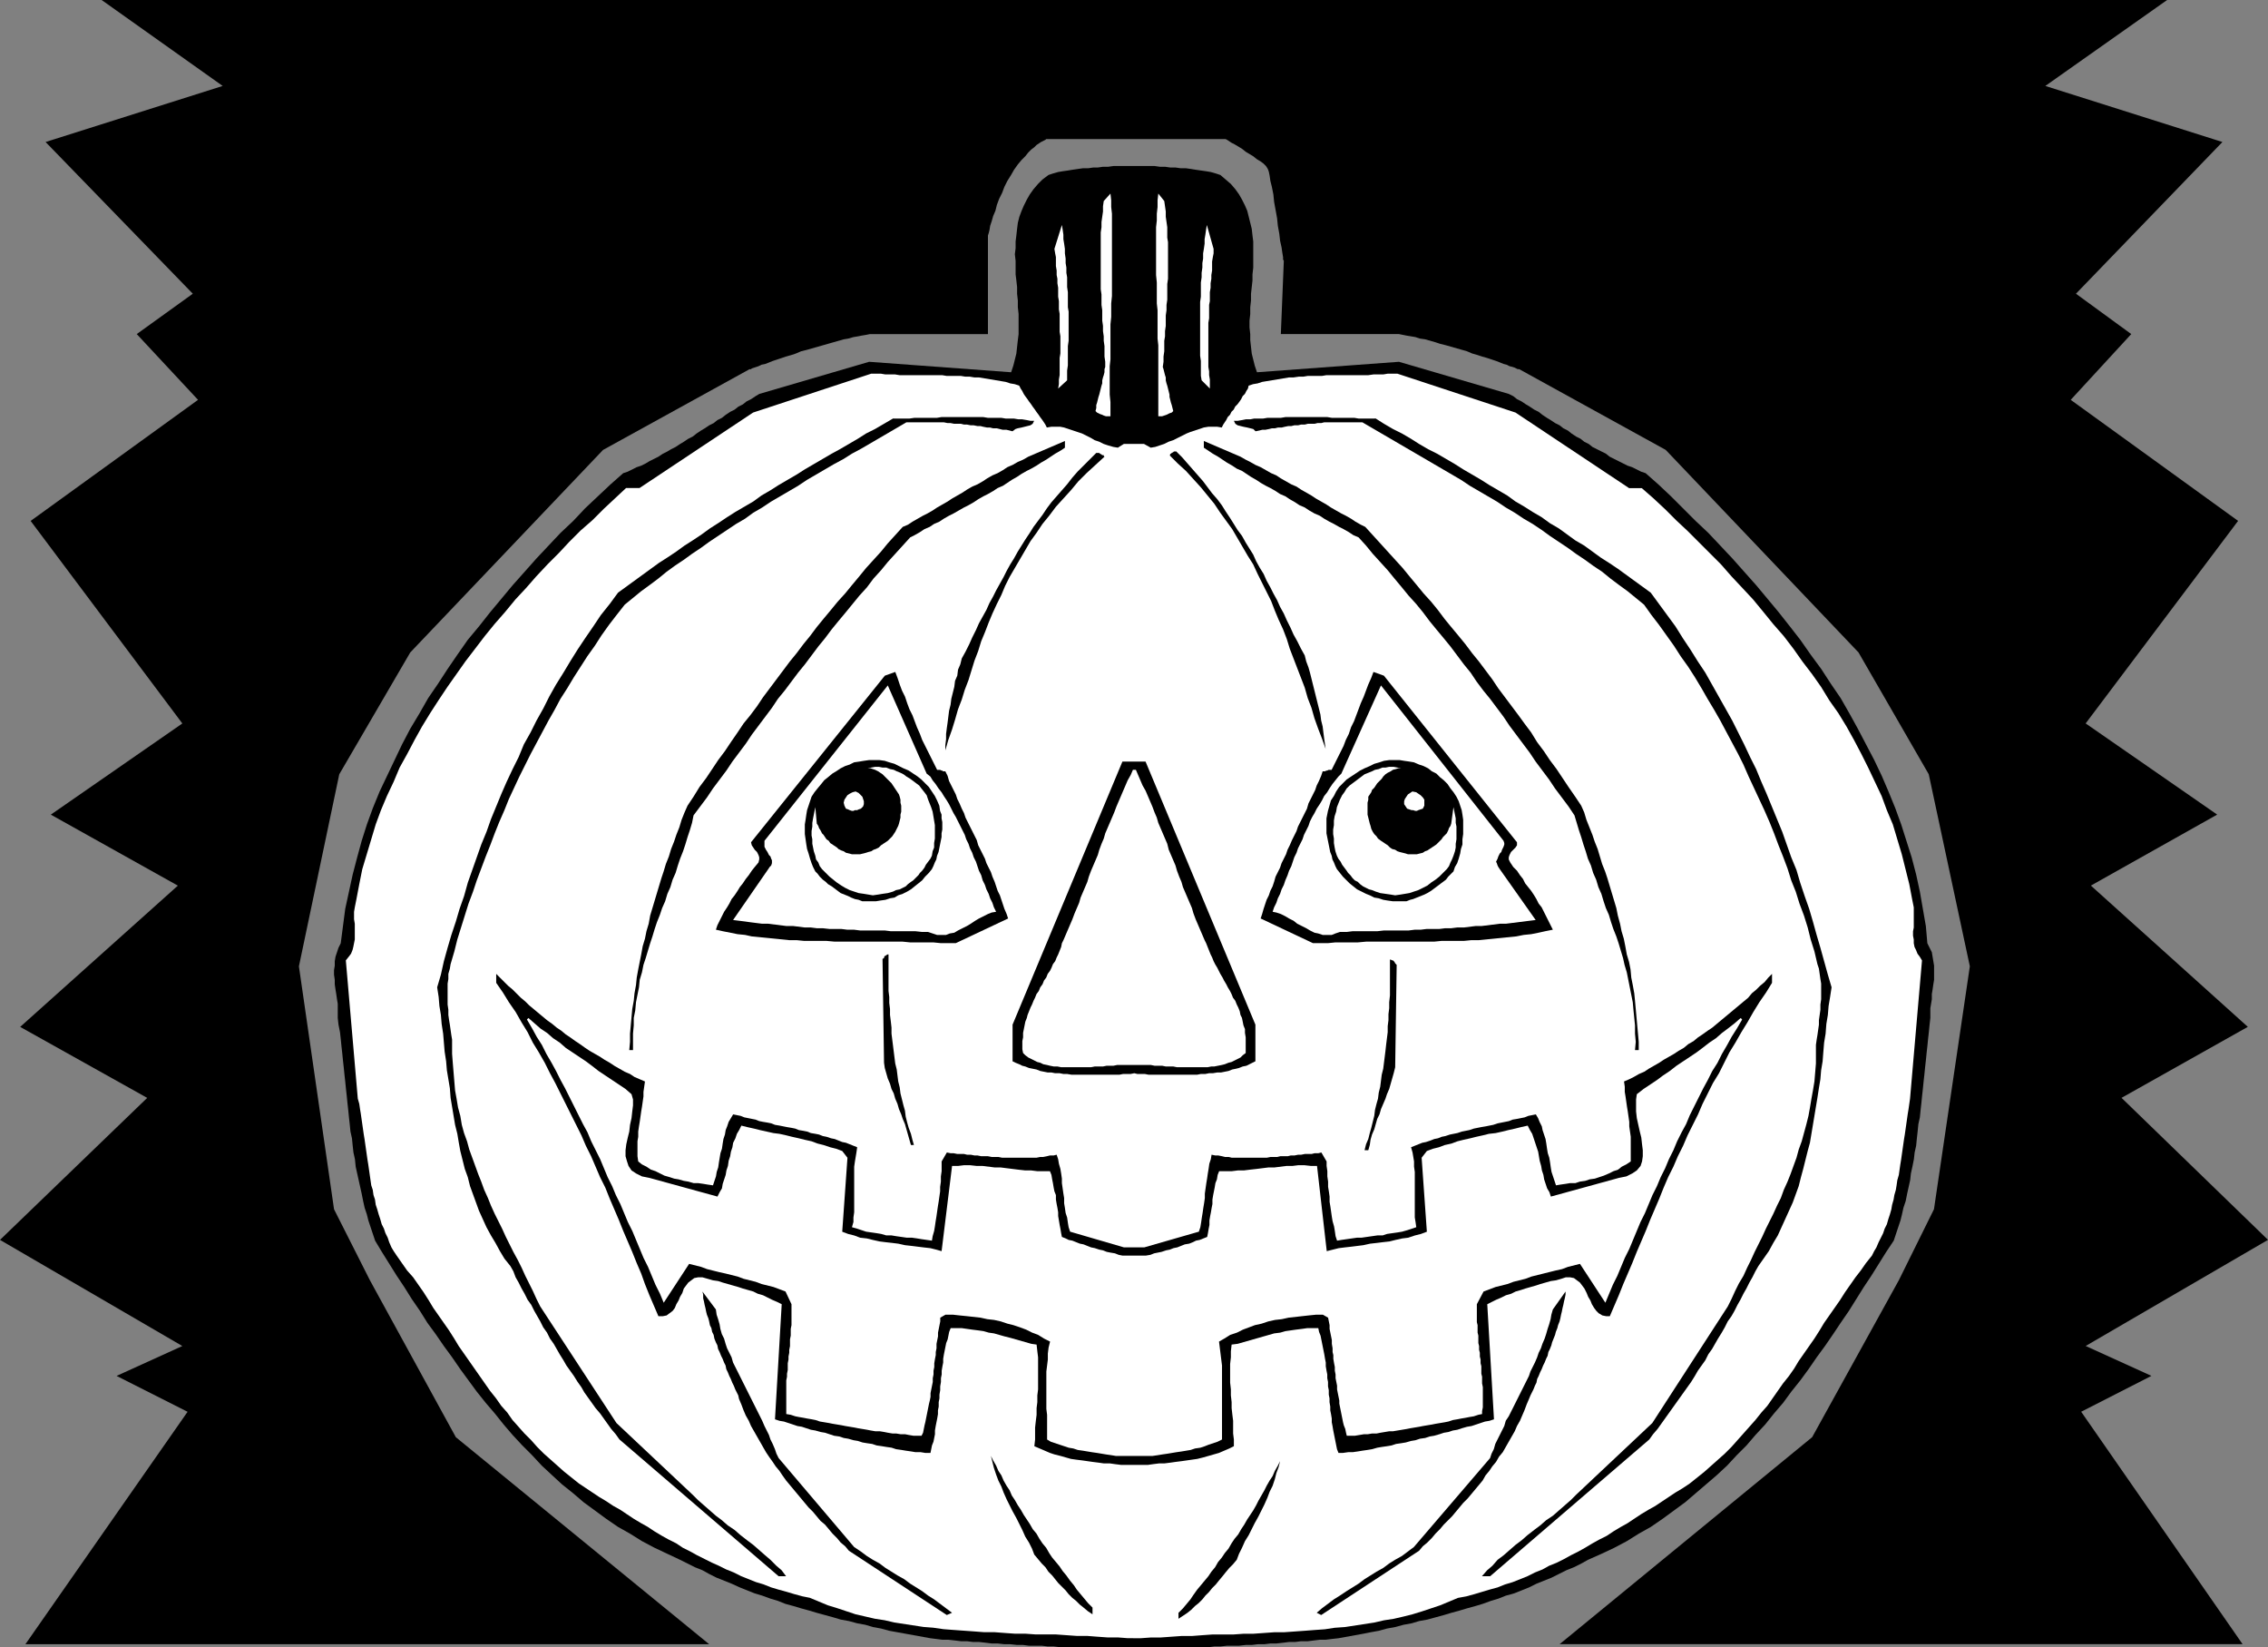<?xml version="1.0" encoding="UTF-8" standalone="no"?>
<svg
   version="1.0"
   width="129.766mm"
   height="94.222mm"
   id="svg33"
   sodipodi:docname="Pumpkin 005.wmf"
   xmlns:inkscape="http://www.inkscape.org/namespaces/inkscape"
   xmlns:sodipodi="http://sodipodi.sourceforge.net/DTD/sodipodi-0.dtd"
   xmlns="http://www.w3.org/2000/svg"
   xmlns:svg="http://www.w3.org/2000/svg">
  <rect width="100%" height="100%" fill="#808080" stroke="none"/>
  <sodipodi:namedview
     id="namedview33"
     pagecolor="#ffffff"
     bordercolor="#000000"
     borderopacity="0.25"
     inkscape:showpageshadow="2"
     inkscape:pageopacity="0.0"
     inkscape:pagecheckerboard="0"
     inkscape:deskcolor="#d1d1d1"
     inkscape:document-units="mm" />
  <defs
     id="defs1">
    <pattern
       id="WMFhbasepattern"
       patternUnits="userSpaceOnUse"
       width="6"
       height="6"
       x="0"
       y="0" />
  </defs>
  <path
     style="fill:#000000;fill-opacity:1;fill-rule:evenodd;stroke:none"
     d="m 243.854,356.116 h -1.293 -1.293 -1.293 -1.293 -1.454 -1.293 -1.293 -1.293 -1.454 -1.293 -1.293 l -1.454,-0.162 h -1.293 l -1.293,-0.162 h -1.454 -1.293 l -1.293,-0.162 h -1.293 l -1.454,-0.162 h -1.293 l -1.454,-0.162 h -1.293 l -1.293,-0.162 -1.454,-0.162 h -1.293 l -1.293,-0.162 h -1.293 l -1.293,-0.162 -1.454,-0.162 h -1.293 l -1.293,-0.162 -1.293,-0.162 -1.778,-0.323 -1.778,-0.323 -1.778,-0.323 -1.778,-0.323 -1.778,-0.323 -1.778,-0.485 -1.778,-0.323 -1.616,-0.485 -1.778,-0.323 -1.778,-0.485 -1.778,-0.323 -1.616,-0.485 -1.778,-0.485 -1.778,-0.485 -1.616,-0.485 -1.778,-0.485 -1.616,-0.485 -1.778,-0.485 -1.616,-0.646 -1.616,-0.485 -1.778,-0.646 -1.616,-0.485 -1.616,-0.646 -1.616,-0.646 -1.778,-0.808 -1.616,-0.646 -1.616,-0.646 -1.616,-0.808 -1.454,-0.808 -1.616,-0.646 -1.616,-0.808 -1.616,-0.808 -2.747,-1.293 -2.747,-1.293 -2.747,-1.454 -2.586,-1.616 -2.586,-1.454 -2.586,-1.777 -2.424,-1.777 -2.424,-1.777 -2.262,-1.939 -2.424,-1.939 -2.101,-1.939 -2.262,-2.1 -2.101,-2.262 -2.101,-2.1 -2.101,-2.262 -1.939,-2.262 -1.939,-2.424 -1.939,-2.262 -1.939,-2.424 -1.778,-2.424 -1.778,-2.424 -1.778,-2.585 -1.778,-2.424 -1.778,-2.585 -1.778,-2.424 -1.616,-2.585 -1.778,-2.585 -1.616,-2.585 -1.616,-2.424 -1.616,-2.585 -1.616,-2.585 -1.454,-2.424 -0.485,-1.454 -0.485,-1.454 -0.485,-1.454 -0.323,-1.293 -0.485,-1.454 -0.323,-1.454 -0.323,-1.616 -0.323,-1.454 -0.323,-1.454 -0.323,-1.454 -0.323,-1.454 -0.162,-1.616 -0.323,-1.454 -0.162,-1.454 -0.162,-1.616 -0.323,-1.454 -0.162,-1.616 -0.162,-1.454 -0.162,-1.616 -0.162,-1.454 -0.162,-1.616 -0.162,-1.454 -0.162,-1.616 -0.162,-1.454 -0.162,-1.616 -0.162,-1.454 -0.162,-1.616 -0.162,-1.454 -0.162,-1.616 -0.162,-1.454 -0.323,-1.616 -0.162,-1.454 v -0.969 -1.131 -0.969 l -0.162,-0.969 -0.162,-1.131 -0.162,-0.969 -0.162,-1.131 v -0.969 l -0.162,-1.131 v -0.969 l 0.162,-0.969 v -0.969 l 0.162,-0.969 0.323,-0.969 0.323,-0.969 0.485,-0.969 0.485,-3.716 0.485,-3.716 0.808,-3.716 0.808,-3.716 0.97,-3.716 0.97,-3.555 1.131,-3.555 1.293,-3.555 1.454,-3.555 1.616,-3.393 1.616,-3.393 1.616,-3.393 1.778,-3.393 1.939,-3.232 1.939,-3.393 2.101,-3.07 2.101,-3.232 2.101,-3.07 2.262,-3.232 2.424,-2.908 2.424,-3.07 2.424,-2.908 2.424,-2.908 2.586,-2.908 2.586,-2.908 2.586,-2.747 2.586,-2.747 2.747,-2.585 2.586,-2.747 2.747,-2.585 2.747,-2.585 2.747,-2.424 0.97,-0.323 0.97,-0.485 0.97,-0.485 0.97,-0.323 0.97,-0.485 0.808,-0.485 0.97,-0.485 0.97,-0.485 0.97,-0.646 0.97,-0.485 0.808,-0.485 0.97,-0.485 0.97,-0.646 0.808,-0.485 0.97,-0.646 0.97,-0.485 0.808,-0.646 0.97,-0.646 0.808,-0.485 0.97,-0.646 0.97,-0.485 0.808,-0.646 0.97,-0.485 0.808,-0.646 0.97,-0.646 0.97,-0.485 0.808,-0.646 0.97,-0.485 0.808,-0.646 0.97,-0.485 0.97,-0.646 0.808,-0.485 23.755,-6.948 30.704,2.262 0.485,-1.454 0.323,-1.293 0.323,-1.293 0.162,-1.454 0.162,-1.454 0.162,-1.293 v -1.454 -1.454 -1.454 l -0.162,-1.454 v -1.454 l -0.162,-1.454 v -1.454 l -0.162,-1.454 -0.162,-1.293 v -1.454 -1.454 l -0.162,-1.454 0.162,-1.293 v -1.454 l 0.162,-1.293 0.162,-1.454 0.162,-1.293 0.323,-1.293 0.485,-1.293 0.485,-1.131 0.646,-1.293 0.646,-1.131 0.808,-1.131 0.97,-1.131 0.97,-0.969 1.293,-0.969 0.97,-0.323 1.131,-0.323 0.97,-0.162 1.131,-0.162 0.97,-0.162 1.131,-0.162 1.131,-0.162 h 1.131 l 1.131,-0.162 h 0.97 l 1.131,-0.162 h 1.131 l 1.131,-0.162 h 1.131 1.131 1.131 2.101 1.131 1.131 1.131 l 1.131,0.162 h 1.131 l 1.131,0.162 h 1.131 l 1.131,0.162 h 1.131 l 1.131,0.162 0.97,0.162 1.131,0.162 1.131,0.162 0.97,0.162 1.131,0.323 0.97,0.323 1.131,0.969 1.131,0.969 0.97,1.131 0.808,1.131 0.646,1.131 0.646,1.293 0.485,1.131 0.323,1.293 0.323,1.293 0.323,1.293 0.162,1.454 0.162,1.293 v 1.454 1.293 1.454 1.454 l -0.162,1.454 v 1.293 l -0.162,1.454 -0.162,1.454 v 1.454 l -0.162,1.454 v 1.454 l -0.162,1.454 v 1.454 l 0.162,1.454 v 1.293 l 0.162,1.454 0.162,1.454 0.323,1.293 0.323,1.293 0.485,1.454 30.704,-2.262 23.755,6.948 0.97,0.485 0.808,0.646 0.97,0.485 0.97,0.646 0.808,0.485 0.97,0.646 0.97,0.485 0.808,0.646 0.97,0.646 0.808,0.485 0.97,0.646 0.97,0.485 0.808,0.646 0.97,0.485 0.808,0.646 0.97,0.646 0.97,0.485 0.808,0.646 0.97,0.485 0.808,0.646 0.97,0.485 0.97,0.485 0.97,0.485 0.808,0.646 0.97,0.485 0.97,0.485 0.97,0.485 0.97,0.485 0.97,0.323 0.97,0.485 0.97,0.485 0.97,0.323 2.747,2.424 2.747,2.585 2.586,2.585 2.747,2.747 2.747,2.585 2.586,2.747 2.586,2.747 2.586,2.908 2.586,2.908 2.424,2.908 2.424,2.908 2.424,3.07 2.262,2.908 2.262,3.232 2.262,3.07 2.101,3.232 2.101,3.07 1.939,3.393 1.778,3.232 1.778,3.393 1.778,3.393 1.616,3.393 1.454,3.393 1.454,3.555 1.293,3.555 1.131,3.555 1.131,3.555 0.97,3.716 0.808,3.716 0.646,3.716 0.646,3.716 0.323,3.716 0.485,0.969 0.485,0.969 0.162,0.969 0.162,0.969 0.162,0.969 v 0.969 0.969 1.131 l -0.162,0.969 -0.162,1.131 -0.162,0.969 v 1.131 l -0.162,0.969 -0.162,0.969 v 1.131 0.969 l -0.162,1.454 -0.162,1.616 -0.162,1.454 -0.162,1.616 -0.162,1.454 -0.162,1.616 -0.162,1.454 -0.162,1.616 -0.162,1.454 -0.162,1.616 -0.162,1.454 -0.162,1.616 -0.162,1.454 -0.162,1.616 -0.323,1.454 -0.162,1.616 -0.162,1.454 -0.162,1.616 -0.323,1.454 -0.162,1.454 -0.323,1.616 -0.323,1.454 -0.162,1.454 -0.323,1.454 -0.323,1.454 -0.323,1.616 -0.485,1.454 -0.323,1.454 -0.323,1.293 -0.485,1.454 -0.485,1.454 -0.485,1.454 -1.616,2.424 -1.616,2.585 -1.616,2.585 -1.616,2.424 -1.616,2.585 -1.616,2.585 -1.778,2.585 -1.616,2.424 -1.778,2.585 -1.778,2.424 -1.778,2.585 -1.778,2.424 -1.939,2.424 -1.778,2.424 -1.939,2.262 -1.939,2.424 -2.101,2.262 -1.939,2.262 -2.101,2.1 -2.101,2.262 -2.262,2.1 -2.262,1.939 -2.262,1.939 -2.262,1.939 -2.424,1.777 -2.424,1.777 -2.586,1.777 -2.586,1.454 -2.586,1.616 -2.747,1.454 -2.747,1.293 -2.909,1.293 -1.454,0.808 -1.616,0.808 -1.616,0.646 -1.616,0.808 -1.616,0.808 -1.616,0.646 -1.616,0.646 -1.616,0.808 -1.616,0.646 -1.616,0.646 -1.778,0.485 -1.616,0.646 -1.616,0.485 -1.778,0.646 -1.616,0.485 -1.778,0.485 -1.616,0.485 -1.778,0.485 -1.616,0.485 -1.778,0.485 -1.778,0.485 -1.778,0.323 -1.616,0.485 -1.778,0.323 -1.778,0.485 -1.778,0.323 -1.778,0.485 -1.778,0.323 -1.616,0.323 -1.778,0.323 -1.778,0.323 -1.778,0.323 -1.454,0.162 -1.293,0.162 h -1.293 l -1.293,0.162 -1.293,0.162 h -1.454 l -1.293,0.162 h -1.293 l -1.293,0.162 -1.454,0.162 h -1.293 l -1.293,0.162 h -1.454 l -1.293,0.162 h -1.293 l -1.454,0.162 h -1.293 -1.293 l -1.454,0.162 h -1.293 l -1.293,0.162 h -1.454 -1.293 -1.293 -1.293 -1.454 -1.293 -1.293 -1.293 -1.293 -1.454 -1.293 z"
     id="path1" />
  <path
     style="fill:#ffffff;fill-opacity:1;fill-rule:evenodd;stroke:none"
     d="m 251.773,43.464 0.162,1.131 0.162,1.131 v 1.131 l 0.162,1.131 0.162,1.131 v 1.131 1.131 l 0.162,0.969 v 1.131 1.131 1.131 1.131 1.131 1.131 1.131 l -0.162,1.131 v 1.131 1.131 1.131 l -0.162,1.131 v 1.131 l -0.162,1.131 v 1.131 1.131 l -0.162,1.131 v 1.131 l -0.162,0.969 v 1.131 1.131 l -0.162,1.131 v 1.131 l -0.162,1.131 0.162,0.485 0.162,0.646 0.162,0.646 0.162,0.485 v 0.646 l 0.162,0.646 0.162,0.485 0.162,0.646 0.162,0.646 0.162,0.646 v 0.485 l 0.162,0.646 0.162,0.646 0.162,0.485 0.162,0.646 0.162,0.646 -0.323,0.323 -0.485,0.162 -0.323,0.162 -0.323,0.162 -0.485,0.162 -0.485,0.162 h -0.323 -0.485 v -1.616 -1.454 -1.616 -1.454 -1.616 -1.454 -1.616 -1.454 -1.616 -1.454 l -0.162,-1.454 v -1.616 -1.454 -1.616 -1.454 l -0.162,-1.454 v -1.616 -1.454 -1.454 l -0.162,-1.616 V 58.006 56.552 55.098 53.482 52.028 50.574 49.119 l 0.162,-1.454 v -1.454 l 0.162,-1.454 v -1.454 l 0.162,-1.454 z"
     id="path2" />
  <path
     style="fill:#ffffff;fill-opacity:1;fill-rule:evenodd;stroke:none"
     d="m 262.438,53.805 v 0.969 l -0.162,0.808 -0.162,0.969 v 0.969 0.969 l -0.162,0.969 v 0.808 l -0.162,0.969 v 0.969 l -0.162,0.969 v 0.969 0.969 l -0.162,0.808 v 0.969 0.969 0.969 l -0.162,0.969 v 0.969 0.969 0.969 0.808 0.969 0.969 0.969 0.969 0.969 0.969 l 0.162,0.969 v 0.808 l 0.162,0.969 v 0.969 0.969 l -1.778,-1.777 -0.162,-0.969 V 80.142 79.011 78.042 l -0.162,-1.131 V 75.941 74.81 73.679 72.71 71.579 70.609 69.478 68.509 67.378 66.408 65.277 l 0.162,-1.131 v -0.969 -1.131 -0.969 l 0.162,-1.131 v -0.969 l 0.162,-1.131 v -0.969 l 0.162,-0.969 v -1.131 l 0.162,-0.969 0.162,-1.131 v -0.969 l 0.162,-0.969 0.162,-1.131 0.162,-0.969 z"
     id="path3" />
  <path
     style="fill:#ffffff;fill-opacity:1;fill-rule:evenodd;stroke:none"
     d="m 246.601,354.177 2.262,-0.162 h 2.101 l 2.262,-0.162 2.262,-0.162 h 2.262 l 2.101,-0.162 2.262,-0.162 h 2.262 2.262 l 2.262,-0.162 h 2.101 l 2.262,-0.162 2.262,-0.162 h 2.101 l 2.262,-0.162 2.262,-0.162 2.101,-0.162 2.262,-0.162 2.101,-0.323 2.262,-0.162 2.101,-0.323 2.101,-0.323 2.101,-0.323 2.101,-0.485 2.101,-0.323 2.101,-0.485 1.939,-0.485 2.101,-0.646 1.939,-0.646 1.939,-0.646 1.939,-0.808 1.939,-0.808 1.778,-0.323 1.778,-0.485 1.616,-0.485 1.616,-0.485 1.778,-0.485 1.616,-0.646 1.616,-0.485 1.616,-0.646 1.616,-0.646 1.616,-0.808 1.616,-0.646 1.454,-0.808 1.616,-0.646 1.616,-0.808 1.454,-0.808 1.616,-0.808 1.454,-0.808 1.616,-0.969 1.454,-0.808 1.616,-0.808 1.454,-0.969 1.616,-0.969 1.454,-0.808 1.454,-0.969 1.454,-0.969 1.616,-0.969 1.454,-0.808 1.454,-0.969 1.454,-0.969 1.454,-0.969 1.616,-0.969 1.454,-0.969 1.616,-1.293 1.616,-1.293 1.454,-1.293 1.454,-1.293 1.454,-1.293 1.454,-1.454 1.293,-1.454 1.293,-1.454 1.293,-1.454 1.293,-1.454 1.293,-1.616 1.293,-1.454 1.131,-1.616 1.131,-1.616 1.131,-1.616 1.293,-1.616 1.131,-1.616 0.97,-1.616 1.131,-1.616 1.131,-1.616 1.131,-1.616 1.131,-1.777 0.97,-1.616 1.131,-1.616 1.131,-1.616 1.131,-1.616 1.131,-1.777 1.131,-1.616 1.131,-1.616 1.131,-1.454 1.131,-1.616 1.293,-1.616 0.485,-0.969 0.485,-0.808 0.485,-1.131 0.485,-0.969 0.485,-0.969 0.323,-0.969 0.485,-0.969 0.323,-1.131 0.323,-0.969 0.323,-1.131 0.162,-0.969 0.323,-1.131 0.162,-0.969 0.323,-1.131 0.162,-0.969 0.162,-1.131 0.323,-1.131 0.162,-1.131 0.162,-1.131 0.162,-0.969 0.162,-1.131 0.162,-1.131 0.162,-1.131 0.162,-1.131 0.162,-0.969 0.162,-1.131 0.162,-1.131 0.162,-1.131 0.162,-1.131 0.162,-0.969 0.162,-1.131 0.162,-1.131 2.586,-29.892 -0.485,-0.808 -0.485,-0.646 -0.323,-0.808 -0.323,-0.646 -0.162,-0.808 v -0.808 l -0.162,-0.808 v -0.969 l 0.162,-0.808 v -0.808 -0.969 -0.808 -0.808 -0.969 l -0.162,-0.808 -0.162,-0.808 -0.646,-3.393 -0.808,-3.232 -0.808,-3.232 -0.97,-3.232 -0.97,-3.232 -1.293,-3.07 -1.131,-3.07 -1.454,-3.07 -1.454,-3.07 -1.454,-2.908 -1.616,-3.07 -1.616,-2.908 -1.778,-2.908 -1.939,-2.747 -1.778,-2.908 -1.939,-2.747 -2.101,-2.747 -1.939,-2.747 -2.101,-2.747 -2.262,-2.585 -2.101,-2.585 -2.262,-2.747 -2.262,-2.424 -2.424,-2.585 -2.262,-2.585 -2.424,-2.424 -2.424,-2.424 -2.424,-2.424 -2.424,-2.262 -2.424,-2.424 -2.424,-2.262 -2.586,-2.262 h -2.747 L 327.724,89.19 302.192,80.788 h -0.97 -1.131 l -0.97,0.162 h -1.131 -0.97 l -1.131,0.162 h -0.97 -0.97 -1.131 -0.97 -0.97 -1.131 -0.97 -0.97 -0.97 l -0.97,0.162 h -1.131 -0.97 -0.97 l -0.97,0.162 h -0.97 l -1.131,0.162 h -0.97 l -0.97,0.162 -0.97,0.162 -0.97,0.162 -0.97,0.162 -0.97,0.162 -0.97,0.162 -0.97,0.323 -0.97,0.162 -0.97,0.323 -0.162,0.646 -0.323,0.485 -0.323,0.646 -0.485,0.485 -0.323,0.646 -0.323,0.485 -0.485,0.646 -0.485,0.485 -0.323,0.646 -0.485,0.485 -0.323,0.646 -0.485,0.485 -0.323,0.646 -0.323,0.485 -0.323,0.485 -0.323,0.646 -0.97,-0.162 h -0.97 -0.97 l -0.97,0.162 -0.97,0.323 -0.97,0.323 -0.97,0.323 -0.808,0.323 -0.97,0.485 -0.97,0.485 -0.97,0.485 -0.97,0.323 -0.97,0.485 -0.97,0.323 -0.97,0.323 -0.97,0.162 -1.454,-0.808 h -4.363 l -1.293,0.808 -0.97,-0.162 -1.131,-0.323 -0.97,-0.323 -0.97,-0.485 -0.97,-0.323 -0.808,-0.485 -0.97,-0.485 -0.97,-0.485 -0.97,-0.323 -0.97,-0.323 -0.97,-0.323 -0.97,-0.323 -0.808,-0.162 h -0.97 -0.97 l -0.97,0.162 -0.323,-0.646 -0.323,-0.485 -0.323,-0.485 -0.485,-0.646 -0.323,-0.485 -0.485,-0.646 -0.323,-0.485 -0.485,-0.646 -0.323,-0.485 -0.485,-0.646 -0.323,-0.485 -0.485,-0.646 -0.323,-0.485 -0.323,-0.646 -0.323,-0.485 -0.323,-0.646 -0.97,-0.323 -0.97,-0.162 -0.97,-0.323 -0.97,-0.162 -0.97,-0.162 -0.97,-0.162 -0.97,-0.162 -0.97,-0.162 -0.97,-0.162 h -0.97 l -0.97,-0.162 h -0.97 l -0.97,-0.162 h -1.131 -0.97 -0.97 l -0.97,-0.162 h -0.97 -1.131 -0.97 -0.97 -0.97 -1.131 -0.97 -0.97 -1.131 l -0.97,-0.162 h -1.131 -0.97 l -0.97,-0.162 h -1.131 -0.97 l -25.533,8.402 -24.563,16.319 h -2.909 l -2.424,2.262 -2.424,2.262 -2.424,2.424 -2.586,2.262 -2.424,2.424 -2.262,2.424 -2.424,2.424 -2.424,2.585 -2.262,2.585 -2.262,2.424 -2.262,2.747 -2.262,2.585 -2.101,2.585 -2.101,2.747 -2.101,2.747 -1.939,2.747 -1.939,2.747 -1.939,2.908 -1.778,2.747 -1.778,2.908 -1.616,2.908 -1.616,3.07 -1.616,2.908 -1.293,3.07 -1.454,3.07 -1.293,3.07 -1.131,3.07 -0.97,3.232 -0.97,3.232 -0.97,3.232 -0.646,3.232 -0.646,3.393 -0.162,0.808 -0.162,0.808 -0.162,0.969 v 0.808 0.808 l 0.162,0.969 v 0.808 0.808 0.969 0.808 l -0.162,0.808 -0.162,0.808 -0.162,0.646 -0.323,0.808 -0.485,0.646 -0.646,0.808 2.586,29.892 0.323,1.131 0.162,1.131 0.162,0.969 0.162,1.131 0.162,1.131 0.162,1.131 0.162,1.131 0.162,0.969 0.162,1.131 0.162,1.131 0.162,1.131 0.162,1.131 0.162,0.969 0.162,1.131 0.162,1.131 0.162,1.131 0.162,1.131 0.323,0.969 0.162,1.131 0.323,0.969 0.162,1.131 0.323,0.969 0.323,1.131 0.323,0.969 0.323,1.131 0.485,0.969 0.323,0.969 0.485,0.969 0.323,0.969 0.485,1.131 0.485,0.808 0.646,0.969 1.131,1.616 1.131,1.616 1.293,1.454 1.131,1.616 1.131,1.616 1.131,1.777 0.97,1.616 1.131,1.616 1.131,1.616 1.131,1.616 1.131,1.777 0.97,1.616 1.131,1.616 1.131,1.616 1.131,1.616 1.131,1.616 1.131,1.616 1.131,1.616 1.293,1.616 1.131,1.616 1.293,1.454 1.131,1.616 1.293,1.454 1.293,1.454 1.454,1.454 1.293,1.454 1.454,1.454 1.454,1.293 1.454,1.293 1.454,1.293 1.616,1.293 1.616,1.293 1.454,0.969 1.454,0.969 1.454,0.969 1.616,0.969 1.454,0.969 1.454,0.808 1.454,0.969 1.454,0.969 1.616,0.969 1.454,0.808 1.454,0.969 1.616,0.969 1.454,0.808 1.616,0.808 1.454,0.969 1.616,0.808 1.454,0.808 1.616,0.808 1.616,0.808 1.454,0.646 1.616,0.808 1.616,0.646 1.616,0.808 1.616,0.646 1.616,0.646 1.616,0.485 1.616,0.646 1.616,0.485 1.778,0.485 1.616,0.485 1.778,0.485 1.616,0.323 1.939,0.808 1.939,0.808 2.101,0.646 1.939,0.646 1.939,0.646 2.101,0.485 2.101,0.485 2.101,0.323 2.101,0.485 2.101,0.323 2.101,0.323 2.101,0.323 2.101,0.162 2.262,0.323 2.101,0.162 2.262,0.162 2.262,0.162 2.101,0.162 h 2.262 l 2.101,0.162 2.262,0.162 h 2.262 l 2.262,0.162 h 2.262 2.101 l 2.262,0.162 2.262,0.162 h 2.262 l 2.101,0.162 2.262,0.162 h 2.262 l 2.101,0.162 z"
     id="path4" />
  <path
     style="fill:#ffffff;fill-opacity:1;fill-rule:evenodd;stroke:none"
     d="m 238.683,43.464 -0.162,1.131 v 1.131 l -0.162,1.131 -0.162,1.131 V 49.119 l -0.162,1.131 v 1.131 0.969 1.131 1.131 1.131 1.131 1.131 1.131 1.131 1.131 1.131 l 0.162,1.131 v 1.131 1.131 l 0.162,1.131 v 1.131 1.131 l 0.162,1.131 v 1.131 l 0.162,1.131 V 73.679 l 0.162,1.131 v 1.131 1.131 l 0.162,1.131 v 1.131 l -0.162,0.485 v 0.646 l -0.162,0.646 -0.162,0.485 -0.162,0.646 v 0.646 l -0.162,0.485 -0.162,0.646 -0.162,0.646 -0.162,0.646 -0.162,0.485 -0.162,0.646 -0.162,0.646 -0.162,0.485 v 0.646 l -0.162,0.646 0.323,0.323 0.323,0.162 0.323,0.162 0.485,0.162 0.323,0.162 0.485,0.162 h 0.485 0.485 v -1.616 -1.454 l -0.162,-1.616 v -1.454 -1.616 -1.454 -1.616 l 0.162,-1.454 v -1.616 -1.454 -1.454 -1.616 -1.454 l 0.162,-1.616 v -1.454 -1.454 l 0.162,-1.616 v -1.454 -1.454 -1.616 -1.454 -1.454 -1.454 -1.616 -1.454 -1.454 -1.454 -1.454 -1.454 l -0.162,-1.454 v -1.454 l -0.162,-1.454 z"
     id="path5" />
  <path
     style="fill:#ffffff;fill-opacity:1;fill-rule:evenodd;stroke:none"
     d="m 228.017,53.805 0.162,0.969 0.162,0.808 v 0.969 0.969 l 0.162,0.969 v 0.969 l 0.162,0.808 v 0.969 l 0.162,0.969 v 0.969 0.969 l 0.162,0.969 v 0.808 0.969 l 0.162,0.969 v 0.969 0.969 0.969 0.969 l 0.162,0.969 v 0.808 0.969 0.969 0.969 l -0.162,0.969 v 0.969 0.969 0.969 0.808 l -0.162,0.969 v 0.969 l -0.162,0.969 1.939,-1.777 v -0.969 -1.131 l 0.162,-1.131 V 78.042 76.911 75.941 74.81 l 0.162,-1.131 v -0.969 -1.131 -0.969 -1.131 -0.969 -1.131 l -0.162,-0.969 v -1.131 -1.131 -0.969 l -0.162,-1.131 v -0.969 -1.131 l -0.162,-0.969 v -1.131 l -0.162,-0.969 v -0.969 l -0.162,-1.131 v -0.969 l -0.162,-1.131 -0.162,-0.969 V 50.735 l -0.162,-1.131 -0.162,-0.969 z"
     id="path6" />
  <path
     style="fill:#000000;fill-opacity:1;fill-rule:evenodd;stroke:none"
     d="m 193.112,90.483 -1.939,1.131 -1.939,1.131 -1.939,0.969 -1.778,1.131 -1.939,1.131 -1.939,1.131 -1.778,0.969 -1.939,1.131 -1.939,1.131 -1.939,1.131 -1.778,1.131 -1.939,1.131 -1.939,1.131 -1.778,1.131 -1.939,1.131 -1.778,1.293 -1.939,1.131 -1.939,1.131 -1.778,1.131 -1.939,1.293 -1.778,1.131 -1.778,1.293 -1.939,1.293 -1.778,1.131 -1.778,1.293 -1.939,1.293 -1.778,1.131 -1.778,1.293 -1.778,1.293 -1.778,1.293 -1.778,1.293 -1.778,1.293 -1.778,2.424 -1.939,2.424 -1.616,2.424 -1.778,2.585 -1.616,2.424 -1.616,2.585 -1.454,2.424 -1.616,2.585 -1.454,2.585 -1.293,2.585 -1.454,2.585 -1.293,2.585 -1.454,2.585 -1.131,2.747 -1.293,2.585 -1.293,2.747 -1.131,2.585 -1.131,2.747 -1.131,2.747 -0.97,2.747 -1.131,2.747 -0.97,2.747 -0.97,2.747 -0.97,2.747 -0.808,2.908 -0.97,2.747 -0.808,2.747 -0.97,2.908 -0.808,2.747 -0.808,2.908 -0.646,2.908 -0.808,2.747 0.323,2.1 0.162,1.939 0.323,1.939 0.162,1.939 0.323,2.101 0.162,1.939 0.162,1.939 0.323,2.1 0.162,1.939 0.323,1.939 0.323,1.939 0.162,2.1 0.323,1.939 0.323,1.939 0.323,1.939 0.485,1.939 0.323,1.939 0.323,1.777 0.485,1.939 0.485,1.939 0.646,1.777 0.485,1.939 0.646,1.777 0.646,1.777 0.646,1.777 0.808,1.777 0.808,1.777 0.97,1.777 0.97,1.616 0.97,1.777 0.97,1.616 1.293,1.616 0.646,1.131 0.485,1.293 0.646,1.131 0.646,1.293 0.646,1.131 0.646,1.293 0.808,1.131 0.646,1.293 0.646,1.131 0.646,1.131 0.646,1.293 0.808,1.131 0.646,1.293 0.808,1.131 0.646,1.131 0.646,1.131 0.808,1.293 0.646,1.131 0.808,1.131 0.808,1.131 0.808,1.293 0.808,1.131 0.646,1.131 0.808,1.131 0.808,1.131 0.808,1.131 0.97,1.131 0.808,1.131 0.808,1.131 0.808,1.131 0.97,1.131 0.808,1.131 34.421,29.569 h 1.616 l -0.97,-1.293 -1.131,-0.969 -1.293,-1.293 -1.131,-0.969 -1.293,-1.131 -1.293,-1.131 -1.293,-0.969 -1.454,-1.131 -1.293,-1.131 -1.454,-0.969 -1.293,-1.131 -1.293,-0.969 -1.293,-1.131 -1.293,-1.131 -1.293,-1.131 -1.131,-1.131 -16.483,-15.511 -16.483,-25.206 -0.808,-1.616 -0.808,-1.777 -0.808,-1.616 -0.808,-1.616 -0.808,-1.777 -0.808,-1.616 -0.97,-1.777 -0.808,-1.616 -0.808,-1.616 -0.808,-1.777 -0.808,-1.616 -0.808,-1.616 -0.808,-1.777 -0.646,-1.616 -0.808,-1.777 -0.646,-1.777 -0.646,-1.616 -0.646,-1.777 -0.646,-1.777 -0.646,-1.777 -0.485,-1.777 -0.646,-1.777 -0.485,-1.777 -0.323,-1.939 -0.485,-1.777 -0.323,-1.939 -0.323,-1.777 -0.162,-1.939 -0.162,-1.939 -0.162,-1.939 -0.162,-2.1 v -1.939 -1.131 l -0.162,-0.969 -0.162,-1.131 -0.162,-1.131 -0.162,-0.969 -0.162,-1.131 v -1.131 l -0.162,-1.131 v -1.131 -1.131 -1.131 -1.131 l 0.162,-0.969 v -1.131 l 0.323,-1.131 0.162,-0.969 0.808,-2.747 0.646,-2.585 0.808,-2.585 0.808,-2.585 0.808,-2.585 0.97,-2.585 0.808,-2.424 0.97,-2.585 0.97,-2.585 0.97,-2.424 0.97,-2.585 0.97,-2.424 1.131,-2.585 0.97,-2.424 1.131,-2.424 1.131,-2.424 1.293,-2.585 1.131,-2.262 1.293,-2.424 1.293,-2.424 1.293,-2.424 1.293,-2.262 1.293,-2.424 1.454,-2.262 1.454,-2.424 1.454,-2.262 1.454,-2.262 1.616,-2.262 1.454,-2.262 1.616,-2.262 1.616,-2.1 1.778,-2.262 1.778,-1.454 1.778,-1.454 1.778,-1.293 1.939,-1.454 1.778,-1.454 1.778,-1.293 1.939,-1.293 1.778,-1.293 1.939,-1.293 1.778,-1.293 1.939,-1.293 1.939,-1.293 1.939,-1.293 1.939,-1.131 1.778,-1.293 1.939,-1.131 1.939,-1.293 1.939,-1.131 1.939,-1.131 1.939,-1.131 1.939,-1.293 1.939,-1.131 1.939,-1.131 1.939,-1.131 2.101,-1.131 1.778,-1.131 2.101,-1.131 1.939,-1.131 1.939,-1.131 1.939,-1.131 1.939,-1.131 1.939,-1.131 h 0.808 0.646 0.808 0.808 0.646 0.808 0.646 0.808 0.808 0.646 0.646 l 0.808,0.162 h 0.646 l 0.808,0.162 h 0.646 0.808 l 0.646,0.162 h 0.646 l 0.808,0.162 h 0.646 l 0.808,0.162 h 0.646 l 0.646,0.162 0.808,0.162 h 0.646 l 0.646,0.162 h 0.808 l 0.646,0.162 0.646,0.162 h 0.808 l 0.646,0.162 0.646,0.162 0.646,-0.485 0.485,-0.162 0.808,-0.162 0.646,-0.162 0.646,-0.162 0.646,-0.162 0.485,-0.323 0.323,-0.646 h -0.808 l -0.808,-0.162 -0.97,-0.162 h -0.808 l -0.97,-0.162 h -0.808 -0.97 l -0.97,-0.162 h -0.97 -0.97 -0.97 l -0.97,-0.162 h -0.97 -0.97 -1.131 -0.97 -0.97 -0.97 -1.131 -0.97 -0.97 l -0.97,0.162 h -0.97 -0.97 -1.131 -0.97 -0.808 l -1.131,0.162 h -0.808 -0.97 -0.97 z"
     id="path7" />
  <path
     style="fill:#000000;fill-opacity:1;fill-rule:evenodd;stroke:none"
     d="m 195.213,113.912 -1.616,1.777 -1.616,1.777 -1.454,1.777 -1.616,1.777 -1.616,1.777 -1.454,1.777 -1.616,1.939 -1.454,1.777 -1.616,1.777 -1.454,1.777 -1.616,1.939 -1.454,1.777 -1.454,1.939 -1.454,1.777 -1.454,1.939 -1.454,1.777 -1.454,1.939 -1.454,1.939 -1.454,1.939 -1.454,1.939 -1.293,1.939 -1.454,1.939 -1.454,1.777 -1.293,1.939 -1.454,2.101 -1.293,1.939 -1.454,1.939 -1.293,1.939 -1.293,1.939 -1.454,1.939 -1.293,2.1 -1.293,1.939 -0.646,1.454 -0.646,1.616 -0.485,1.616 -0.646,1.616 -0.485,1.454 -0.646,1.616 -0.485,1.616 -0.646,1.616 -0.485,1.616 -0.485,1.454 -0.485,1.616 -0.485,1.616 -0.485,1.616 -0.485,1.616 -0.485,1.616 -0.323,1.777 -0.485,1.616 -0.323,1.616 -0.485,1.616 -0.323,1.777 -0.323,1.616 -0.323,1.616 -0.323,1.777 -0.162,1.616 -0.323,1.777 -0.162,1.616 -0.323,1.777 -0.162,1.777 -0.162,1.777 -0.162,1.777 v 1.777 l -0.162,1.777 h 0.808 v -1.777 -1.777 l 0.162,-1.777 v -1.616 l 0.323,-1.616 0.162,-1.777 0.323,-1.616 0.323,-1.616 0.162,-1.616 0.485,-1.616 0.323,-1.616 0.485,-1.454 0.485,-1.616 0.485,-1.616 0.485,-1.454 0.485,-1.616 0.485,-1.454 0.646,-1.616 0.485,-1.454 0.646,-1.454 0.485,-1.616 0.646,-1.454 0.485,-1.616 0.646,-1.454 0.485,-1.616 0.485,-1.454 0.646,-1.616 0.485,-1.454 0.485,-1.616 0.485,-1.454 0.485,-1.616 0.323,-1.616 1.454,-1.939 1.454,-1.939 1.293,-1.939 1.454,-1.939 1.454,-1.939 1.293,-1.939 1.454,-1.939 1.454,-1.939 1.293,-1.939 1.454,-1.939 1.454,-1.939 1.454,-1.939 1.293,-1.939 1.454,-1.777 1.454,-1.939 1.454,-1.939 1.454,-1.777 1.454,-1.939 1.454,-1.939 1.454,-1.777 1.454,-1.939 1.454,-1.777 1.616,-1.939 1.454,-1.777 1.454,-1.777 1.616,-1.777 1.454,-1.939 1.616,-1.777 1.454,-1.777 1.616,-1.777 1.616,-1.777 1.616,-1.777 0.97,-0.485 1.131,-0.646 0.97,-0.646 1.131,-0.485 0.97,-0.646 1.131,-0.485 0.97,-0.646 1.131,-0.646 0.97,-0.485 1.131,-0.646 1.131,-0.646 0.97,-0.485 1.131,-0.646 0.97,-0.646 1.131,-0.646 0.97,-0.485 1.131,-0.646 0.97,-0.646 1.131,-0.485 0.97,-0.646 0.97,-0.646 1.131,-0.646 0.97,-0.646 1.131,-0.646 0.97,-0.485 1.131,-0.646 0.97,-0.646 1.131,-0.646 0.97,-0.646 0.97,-0.646 1.131,-0.646 0.97,-0.646 v -1.454 l -1.131,0.485 -1.131,0.485 -1.131,0.485 -1.131,0.485 -1.131,0.485 -1.131,0.485 -1.131,0.485 -1.131,0.646 -1.131,0.485 -1.131,0.646 -1.131,0.485 -0.97,0.646 -1.131,0.646 -1.131,0.485 -1.131,0.646 -0.97,0.646 -1.131,0.646 -1.131,0.485 -1.131,0.646 -0.97,0.646 -1.131,0.646 -1.131,0.646 -0.97,0.646 -1.131,0.646 -1.131,0.646 -0.97,0.646 -1.131,0.646 -0.97,0.485 -1.131,0.646 -1.131,0.646 -0.97,0.646 z"
     id="path8" />
  <path
     style="fill:#000000;fill-opacity:1;fill-rule:evenodd;stroke:none"
     d="m 237.067,97.916 -1.454,1.454 -1.293,1.293 -1.293,1.293 -1.131,1.293 -1.131,1.454 -1.131,1.293 -1.131,1.293 -1.131,1.293 -0.97,1.293 -0.97,1.454 -0.97,1.293 -0.97,1.293 -0.808,1.293 -0.97,1.454 -0.808,1.293 -0.808,1.293 -0.808,1.454 -0.808,1.293 -0.808,1.454 -0.646,1.293 -0.808,1.454 -0.808,1.454 -0.646,1.293 -0.808,1.454 -0.646,1.454 -0.808,1.454 -0.808,1.454 -0.646,1.454 -0.808,1.616 -0.646,1.454 -0.808,1.616 -0.808,1.454 -0.323,1.293 -0.485,1.131 -0.162,1.293 -0.485,1.131 -0.162,1.293 -0.323,1.293 -0.323,1.293 -0.162,1.293 -0.323,1.293 -0.162,1.293 -0.162,1.293 -0.162,1.131 -0.162,1.293 v 1.131 l -0.162,1.293 v 1.131 l 0.646,-2.262 0.808,-2.262 0.646,-2.1 0.646,-2.262 0.808,-2.1 0.646,-2.1 0.808,-2.1 0.646,-2.1 0.646,-2.1 0.808,-2.101 0.646,-2.1 0.808,-1.939 0.808,-2.1 0.808,-1.939 0.97,-2.1 0.97,-1.939 0.808,-1.939 0.97,-1.939 1.131,-1.939 1.131,-1.939 1.131,-1.939 1.131,-1.939 1.293,-1.777 1.293,-1.939 1.454,-1.777 1.454,-1.939 1.616,-1.777 1.616,-1.777 1.616,-1.939 1.778,-1.777 1.939,-1.777 1.939,-1.777 -0.162,-0.162 v -0.162 h -0.323 l -0.162,-0.162 -0.323,-0.162 -0.162,-0.162 h -0.323 z"
     id="path9" />
  <path
     style="fill:#000000;fill-opacity:1;fill-rule:evenodd;stroke:none"
     d="m 162.408,182.097 0.162,0.646 0.323,0.485 0.323,0.485 0.485,0.485 0.323,0.646 0.162,0.485 v 0.485 l -0.162,0.646 -0.808,0.969 -0.646,0.808 -0.646,0.969 -0.646,0.808 -0.646,0.969 -0.646,0.808 -0.485,0.808 -0.646,0.969 -0.646,0.808 -0.485,0.969 -0.485,0.808 -0.646,0.969 -0.485,0.969 -0.485,0.969 -0.485,0.969 -0.323,0.969 1.454,0.323 1.616,0.323 1.616,0.323 1.616,0.162 1.454,0.323 1.616,0.162 1.616,0.162 1.616,0.162 1.616,0.162 1.616,0.162 h 1.616 l 1.616,0.162 h 1.616 1.616 1.616 l 1.778,0.162 h 1.616 1.616 1.616 1.616 1.616 1.778 1.616 1.616 1.616 l 1.616,0.162 h 1.616 1.616 1.778 l 1.616,0.162 h 1.616 1.616 l 11.312,-5.332 -0.323,-0.969 -0.485,-1.131 -0.323,-0.969 -0.323,-0.969 -0.323,-0.969 -0.485,-0.969 -0.323,-0.969 -0.323,-0.969 -0.485,-1.131 -0.323,-0.969 -0.485,-0.969 -0.485,-0.969 -0.323,-0.969 -0.485,-0.969 -0.485,-0.969 -0.485,-0.969 -0.323,-1.131 -0.485,-0.969 -0.485,-0.969 -0.485,-0.969 -0.485,-0.969 -0.485,-0.969 -0.323,-0.969 -0.485,-0.969 -0.485,-1.131 -0.485,-0.969 -0.323,-0.969 -0.485,-0.969 -0.485,-0.969 -0.485,-0.969 -0.323,-1.131 -0.485,-0.969 h -0.162 -0.323 l -0.162,-0.162 h -0.162 l -0.323,-0.162 h -0.162 -0.323 -0.162 l -0.646,-1.293 -0.646,-1.293 -0.646,-1.293 -0.646,-1.293 -0.646,-1.293 -0.485,-1.293 -0.646,-1.454 -0.485,-1.293 -0.485,-1.293 -0.646,-1.293 -0.485,-1.293 -0.485,-1.454 -0.646,-1.293 -0.485,-1.293 -0.485,-1.454 -0.485,-1.293 -2.262,0.808 z"
     id="path10" />
  <path
     style="fill:#ffffff;fill-opacity:1;fill-rule:evenodd;stroke:none"
     d="m 165.317,181.774 v 0.485 0.323 0.485 l 0.162,0.323 0.162,0.323 0.323,0.485 0.162,0.323 0.162,0.323 0.323,0.323 0.162,0.485 0.162,0.323 v 0.323 0.323 l -0.162,0.485 -0.323,0.323 -0.323,0.485 -7.595,10.987 1.293,0.162 1.293,0.162 1.131,0.162 1.293,0.162 1.293,0.162 h 1.293 l 1.293,0.162 1.293,0.162 1.293,0.162 h 1.454 l 1.293,0.162 1.293,0.162 h 1.293 l 1.293,0.162 h 1.293 l 1.454,0.162 h 1.293 1.293 l 1.293,0.162 h 1.454 l 1.293,0.162 h 1.293 1.293 1.454 1.293 l 1.293,0.162 h 1.454 1.293 1.293 1.293 l 1.454,0.162 h 1.293 l 0.97,0.323 0.97,0.323 h 0.97 0.97 l 0.808,-0.323 0.97,-0.162 0.808,-0.485 0.97,-0.485 0.97,-0.485 0.808,-0.485 0.97,-0.646 0.808,-0.485 0.97,-0.485 0.97,-0.485 0.808,-0.323 0.97,-0.162 -0.485,-0.969 -0.323,-0.969 -0.485,-0.969 -0.323,-0.969 -0.485,-0.969 -0.323,-0.969 -0.485,-0.969 -0.323,-1.131 -0.485,-0.969 -0.323,-0.969 -0.323,-0.969 -0.485,-0.969 -0.323,-0.969 -0.485,-0.969 -0.323,-0.969 -0.485,-0.969 -0.323,-0.969 -0.485,-0.969 -0.485,-0.969 -0.485,-0.969 -0.485,-0.969 -0.485,-0.808 -0.485,-0.969 -0.485,-0.969 -0.485,-0.808 -0.646,-0.969 -0.485,-0.808 -0.646,-0.808 -0.646,-0.969 -0.646,-0.808 -0.485,-0.808 -0.808,-0.646 -8.403,-19.066 z"
     id="path11" />
  <path
     style="fill:#000000;fill-opacity:1;fill-rule:evenodd;stroke:none"
     d="m 175.497,172.241 -0.323,0.969 -0.323,0.969 -0.323,0.969 -0.162,0.969 -0.162,1.131 -0.162,0.969 v 1.131 0.969 l 0.162,1.131 0.162,1.131 0.162,0.969 0.323,0.969 0.323,1.131 0.323,0.969 0.323,0.808 0.485,0.969 0.485,0.485 0.485,0.646 0.646,0.646 0.646,0.485 0.485,0.485 0.808,0.485 0.646,0.485 0.646,0.485 0.646,0.485 0.808,0.323 0.808,0.323 0.646,0.323 0.808,0.323 0.808,0.162 0.808,0.323 h 0.808 0.97 1.131 l 0.97,-0.162 1.131,-0.162 0.97,-0.323 0.97,-0.162 0.808,-0.485 0.97,-0.323 0.97,-0.485 0.808,-0.485 0.808,-0.646 0.808,-0.646 0.808,-0.646 0.646,-0.808 0.808,-0.808 0.646,-0.808 0.323,-0.646 0.323,-0.808 0.323,-0.646 0.162,-0.808 0.323,-0.808 0.162,-0.808 0.162,-0.808 0.162,-0.808 0.162,-0.808 v -0.808 l 0.162,-0.808 v -0.808 -0.808 l -0.162,-0.808 v -0.808 l -0.323,-0.808 -0.162,-1.131 -0.485,-1.131 -0.485,-0.969 -0.646,-0.969 -0.646,-0.969 -0.808,-0.808 -0.808,-0.808 -0.808,-0.646 -0.97,-0.646 -0.97,-0.646 -1.131,-0.485 -0.97,-0.485 -0.97,-0.485 -1.131,-0.323 -0.97,-0.323 -1.131,-0.162 h -1.131 -1.131 l -1.131,0.162 -0.97,0.162 -1.131,0.162 -0.97,0.485 -0.97,0.323 -0.97,0.485 -0.97,0.646 -0.808,0.485 -0.97,0.808 -0.808,0.646 -0.646,0.808 -0.808,0.969 -0.646,0.808 z"
     id="path12" />
  <path
     style="fill:#ffffff;fill-opacity:1;fill-rule:evenodd;stroke:none"
     d="m 187.617,166.101 h 0.646 l 0.485,0.162 0.485,0.162 0.646,0.323 0.485,0.323 0.485,0.323 0.485,0.485 0.485,0.485 0.485,0.485 0.485,0.485 0.323,0.485 0.323,0.485 0.323,0.485 0.323,0.485 0.323,0.485 0.162,0.485 0.162,0.646 v 0.646 l 0.162,0.646 v 0.646 0.646 l -0.162,0.646 v 0.646 l -0.162,0.646 -0.162,0.646 -0.162,0.485 -0.323,0.646 -0.323,0.646 -0.323,0.485 -0.323,0.485 -0.485,0.485 -0.485,0.485 -0.485,0.323 -0.485,0.323 -0.485,0.323 -0.485,0.485 -0.646,0.323 -0.485,0.162 -0.485,0.323 -0.646,0.162 -0.485,0.162 -0.646,0.162 -0.646,0.162 h -0.485 -0.646 -0.646 l -0.646,-0.162 -0.646,-0.162 -0.485,-0.323 -0.485,-0.162 -0.646,-0.323 -0.323,-0.323 -0.485,-0.323 -0.485,-0.323 -0.485,-0.323 -0.323,-0.485 -0.485,-0.323 -0.323,-0.485 -0.323,-0.485 -0.323,-0.323 -0.323,-0.646 -0.323,-0.485 -0.162,-0.485 -0.323,-0.485 -0.323,-3.555 -0.162,0.808 -0.162,0.808 -0.162,0.808 -0.162,0.969 v 0.808 l -0.162,0.969 v 0.969 l 0.162,0.808 v 0.969 l 0.162,0.808 0.162,0.808 0.323,0.969 0.162,0.808 0.485,0.646 0.323,0.808 0.485,0.646 0.808,0.808 0.808,0.808 0.808,0.646 0.808,0.646 0.97,0.646 0.808,0.485 0.97,0.485 0.97,0.323 0.97,0.323 1.131,0.162 0.97,0.162 0.97,0.162 1.131,-0.162 0.97,-0.162 1.131,-0.162 1.131,-0.323 0.646,-0.323 0.808,-0.162 0.646,-0.323 0.646,-0.323 0.485,-0.485 0.646,-0.485 0.485,-0.323 0.485,-0.485 0.646,-0.646 0.323,-0.485 0.485,-0.485 0.485,-0.646 0.323,-0.646 0.485,-0.646 0.485,-0.646 0.323,-0.646 0.162,-0.969 0.323,-0.808 v -0.969 l 0.162,-0.969 v -0.969 -0.969 -0.969 l -0.162,-0.969 -0.162,-0.969 -0.162,-0.969 -0.323,-0.969 -0.323,-0.808 -0.323,-0.808 -0.323,-0.969 -0.485,-0.646 -0.646,-0.808 -0.485,-0.646 -0.646,-0.485 -0.646,-0.485 -0.646,-0.485 -0.808,-0.485 -0.646,-0.485 -0.646,-0.323 -0.808,-0.323 -0.646,-0.323 -0.808,-0.162 -0.808,-0.323 h -0.808 l -0.808,-0.162 h -0.808 l -0.808,0.162 z"
     id="path13" />
  <path
     style="fill:#ffffff;fill-opacity:1;fill-rule:evenodd;stroke:none"
     d="m 182.931,174.826 0.485,0.162 0.323,0.162 0.485,0.162 h 0.323 l 0.323,-0.162 h 0.485 l 0.323,-0.162 0.485,-0.162 0.485,-0.485 0.162,-0.485 v -0.646 l -0.162,-0.485 -0.162,-0.485 -0.485,-0.485 -0.323,-0.323 -0.646,-0.323 -0.646,0.162 -0.646,0.323 -0.485,0.323 -0.323,0.485 -0.323,0.485 -0.162,0.646 0.162,0.646 z"
     id="path14" />
  <path
     style="fill:#000000;fill-opacity:1;fill-rule:evenodd;stroke:none"
     d="m 190.849,207.465 0.323,22.298 0.162,1.131 0.323,1.131 0.323,1.131 0.485,1.131 0.323,1.131 0.485,0.969 0.323,1.131 0.485,1.131 0.323,1.131 0.485,1.131 0.323,0.969 0.485,1.131 0.323,1.131 0.323,1.131 0.323,1.131 0.323,1.131 h 0.646 l -0.323,-1.131 -0.323,-1.293 -0.485,-1.293 -0.323,-1.131 -0.323,-1.293 -0.162,-1.293 -0.323,-1.131 -0.323,-1.293 -0.323,-1.293 -0.162,-1.293 -0.323,-1.293 -0.162,-1.293 -0.162,-1.293 -0.323,-1.293 -0.162,-1.293 -0.162,-1.293 -0.162,-1.293 -0.162,-1.293 -0.162,-1.293 v -1.293 l -0.162,-1.454 -0.162,-1.293 v -1.293 l -0.162,-1.293 v -1.293 l -0.162,-1.293 v -1.293 -1.293 -1.454 -1.293 -1.293 -1.293 h -0.162 l -0.323,0.162 -0.162,0.162 h -0.162 l -0.162,0.323 v 0.162 l -0.323,0.162 z"
     id="path15" />
  <path
     style="fill:#000000;fill-opacity:1;fill-rule:evenodd;stroke:none"
     d="m 243.046,269.672 -11.635,-3.393 -0.323,-0.969 -0.162,-0.969 -0.162,-1.131 -0.323,-0.969 -0.162,-1.131 -0.162,-0.969 v -1.131 l -0.162,-0.969 -0.162,-1.131 -0.162,-1.131 v -0.969 l -0.162,-1.131 -0.162,-0.969 -0.323,-1.131 -0.162,-0.969 -0.323,-0.969 -0.646,0.162 h -0.808 l -0.646,0.162 -0.808,0.162 h -0.646 l -0.808,0.162 h -0.646 -0.808 -0.808 -0.646 -0.808 -0.808 -0.646 -0.808 -0.808 -0.646 l -0.808,-0.162 h -0.808 -0.646 l -0.808,-0.162 h -0.808 -0.646 l -0.808,-0.162 h -0.646 l -0.808,-0.162 h -0.808 l -0.646,-0.162 h -0.808 -0.646 l -0.808,-0.162 h -0.646 l -0.808,-0.162 -1.131,1.939 v 0.969 1.131 l -0.162,1.131 v 1.131 l -0.162,1.131 v 0.969 l -0.162,1.131 -0.162,1.131 -0.162,0.969 -0.162,1.131 -0.162,1.131 -0.162,0.969 -0.162,1.131 -0.162,0.969 -0.323,1.131 -0.162,0.969 -1.131,-0.162 -1.131,-0.162 -0.97,-0.162 -1.131,-0.162 h -1.131 l -1.131,-0.162 -1.131,-0.162 -0.97,-0.162 h -1.131 l -1.131,-0.323 -0.97,-0.162 -1.131,-0.162 -1.131,-0.162 -0.97,-0.323 -0.97,-0.323 -1.131,-0.323 0.323,-1.131 v -0.969 l 0.162,-1.131 v -1.131 -0.969 -1.131 -1.131 -1.131 -1.131 -1.131 -0.969 -1.131 l 0.162,-1.131 0.162,-0.969 0.162,-0.969 0.162,-1.131 -0.808,-0.323 -0.808,-0.323 -0.808,-0.323 -0.808,-0.162 -0.808,-0.323 -0.808,-0.323 -0.808,-0.162 -0.97,-0.323 -0.808,-0.162 -0.808,-0.323 -0.808,-0.162 -0.97,-0.162 -0.808,-0.323 -0.808,-0.162 -0.97,-0.162 -0.808,-0.323 -0.808,-0.162 -0.97,-0.162 -0.808,-0.162 -0.808,-0.162 -0.97,-0.162 -0.808,-0.323 -0.808,-0.162 -0.97,-0.162 -0.808,-0.162 -0.808,-0.323 -0.808,-0.162 -0.808,-0.162 -0.808,-0.162 -0.808,-0.323 -0.808,-0.162 -0.808,-0.162 -0.485,0.808 -0.485,0.808 -0.323,0.969 -0.323,0.808 -0.162,0.969 -0.323,0.969 -0.162,0.969 -0.162,1.131 -0.323,0.969 -0.162,0.969 -0.162,0.969 -0.162,1.131 -0.323,0.969 -0.162,0.969 -0.323,0.969 -0.323,0.969 -1.131,-0.162 -0.97,-0.162 -1.131,-0.162 h -0.97 l -1.131,-0.323 -0.97,-0.162 -1.131,-0.323 -0.97,-0.162 -0.97,-0.323 -1.131,-0.323 -0.97,-0.485 -0.97,-0.485 -0.97,-0.323 -0.97,-0.646 -0.97,-0.485 -0.808,-0.646 -0.162,-1.131 v -1.131 -0.969 -1.131 l 0.162,-0.969 v -1.131 l 0.162,-1.131 0.162,-0.969 0.162,-1.131 0.162,-1.131 0.162,-0.969 0.162,-1.131 0.162,-1.131 v -0.969 l 0.162,-1.131 0.162,-1.131 -1.131,-0.485 -1.131,-0.485 -0.97,-0.646 -1.131,-0.485 -1.131,-0.646 -1.131,-0.646 -0.97,-0.646 -1.131,-0.646 -0.97,-0.646 -1.131,-0.646 -1.131,-0.646 -0.97,-0.646 -1.131,-0.808 -0.97,-0.646 -1.131,-0.808 -0.97,-0.646 -0.97,-0.808 -0.97,-0.646 -0.97,-0.808 -1.131,-0.808 -0.97,-0.808 -0.97,-0.808 -0.97,-0.808 -0.97,-0.808 -0.808,-0.808 -0.97,-0.808 -0.97,-0.969 -0.808,-0.808 -0.97,-0.808 -0.808,-0.808 -0.97,-0.969 -0.808,-0.808 v 1.939 l 1.454,2.1 1.293,2.1 1.454,2.1 1.293,2.262 1.293,2.1 1.131,2.262 1.293,2.1 1.293,2.262 1.131,2.262 1.131,2.101 1.131,2.262 1.131,2.262 1.131,2.262 1.131,2.262 1.131,2.262 0.97,2.262 1.131,2.262 0.97,2.262 0.97,2.262 1.131,2.262 0.97,2.424 0.97,2.262 0.97,2.262 0.97,2.424 0.97,2.262 0.97,2.262 0.97,2.424 0.97,2.262 0.808,2.262 0.97,2.424 0.97,2.262 0.97,2.262 h 0.97 l 0.808,-0.162 0.646,-0.485 0.646,-0.485 0.485,-0.646 0.323,-0.808 0.485,-0.808 0.323,-0.808 0.485,-0.808 0.323,-0.969 0.485,-0.646 0.485,-0.646 0.646,-0.485 0.646,-0.485 0.808,-0.162 h 0.97 l 1.131,0.323 1.131,0.323 1.131,0.162 0.97,0.323 1.131,0.323 1.131,0.323 1.131,0.323 0.97,0.323 1.131,0.323 1.131,0.323 0.97,0.485 1.131,0.323 0.97,0.485 0.97,0.485 1.131,0.485 0.97,0.485 -1.454,24.883 0.97,0.323 0.97,0.162 0.97,0.323 0.97,0.323 0.97,0.323 0.97,0.162 0.97,0.323 0.97,0.323 0.97,0.162 1.131,0.323 0.97,0.162 0.97,0.323 0.97,0.323 1.131,0.162 0.97,0.323 0.97,0.162 1.131,0.323 0.97,0.162 0.97,0.323 0.97,0.162 1.131,0.162 0.97,0.323 1.131,0.162 0.97,0.162 1.131,0.162 0.97,0.323 1.131,0.162 0.97,0.162 1.131,0.162 0.97,0.162 h 1.131 l 0.97,0.162 h 1.131 l 0.162,-0.808 0.162,-0.808 0.323,-0.808 0.162,-0.808 0.162,-0.808 v -0.808 l 0.162,-0.969 0.162,-0.808 0.162,-0.808 0.162,-0.969 v -0.808 l 0.162,-0.808 v -0.969 l 0.162,-0.808 v -0.808 l 0.162,-0.969 v -0.808 l 0.162,-0.969 v -0.808 l 0.162,-0.808 v -0.808 l 0.162,-0.969 0.162,-0.808 v -0.808 l 0.162,-0.969 0.162,-0.808 0.162,-0.808 0.162,-0.808 0.323,-0.808 0.162,-0.808 0.162,-0.808 0.323,-0.808 h 1.131 1.293 l 1.131,0.162 1.131,0.162 1.293,0.162 1.131,0.162 1.131,0.323 1.131,0.162 1.131,0.323 1.131,0.323 1.293,0.323 1.131,0.323 1.131,0.323 1.131,0.323 1.131,0.323 1.131,0.162 0.162,1.454 0.162,1.293 v 1.454 1.293 1.454 1.293 1.454 l -0.162,1.293 v 1.454 l -0.162,1.293 v 1.454 l -0.162,1.293 -0.162,1.454 v 1.293 1.293 l -0.162,1.454 1.131,0.485 1.131,0.485 1.131,0.485 0.97,0.323 1.293,0.323 1.131,0.323 1.131,0.323 1.131,0.162 1.293,0.162 1.131,0.162 1.131,0.162 1.293,0.162 1.131,0.162 h 1.293 l 1.131,0.162 1.293,0.162 h 5.818 l 1.131,-0.162 1.293,-0.162 h 1.131 l 1.293,-0.162 1.131,-0.162 1.293,-0.162 1.131,-0.162 1.131,-0.162 1.131,-0.162 1.293,-0.323 1.131,-0.323 1.131,-0.323 1.131,-0.323 1.131,-0.485 1.131,-0.485 0.97,-0.485 v -1.454 l -0.162,-1.293 v -1.293 -1.454 l -0.162,-1.293 -0.162,-1.454 v -1.293 l -0.162,-1.454 v -1.293 l -0.162,-1.454 v -1.293 -1.454 -1.293 l 0.162,-1.454 v -1.293 l 0.162,-1.454 1.293,-0.162 1.131,-0.323 1.131,-0.323 1.131,-0.323 1.131,-0.323 1.131,-0.323 1.131,-0.323 1.131,-0.323 1.293,-0.162 1.131,-0.323 1.131,-0.162 1.131,-0.162 1.293,-0.162 1.131,-0.162 h 1.131 1.293 l 0.162,0.808 0.323,0.808 0.162,0.808 0.162,0.808 0.162,0.808 0.162,0.808 0.162,0.808 0.162,0.969 0.162,0.808 v 0.808 l 0.162,0.969 0.162,0.808 v 0.808 l 0.162,0.808 v 0.969 l 0.162,0.808 v 0.969 l 0.162,0.808 v 0.808 l 0.162,0.969 v 0.808 l 0.162,0.808 0.162,0.969 v 0.808 l 0.162,0.808 0.162,0.969 0.162,0.808 0.162,0.808 0.162,0.808 0.162,0.808 0.162,0.808 0.323,0.808 h 0.97 l 1.131,-0.162 h 0.97 l 1.131,-0.162 0.97,-0.162 1.131,-0.162 0.97,-0.162 1.131,-0.323 0.97,-0.162 1.131,-0.162 0.97,-0.162 0.97,-0.323 1.131,-0.162 0.97,-0.162 1.131,-0.323 0.97,-0.162 0.97,-0.323 1.131,-0.162 0.97,-0.323 0.97,-0.162 1.131,-0.323 0.97,-0.323 0.97,-0.162 0.97,-0.323 0.97,-0.162 0.97,-0.323 1.131,-0.323 0.97,-0.162 0.97,-0.323 0.97,-0.323 0.97,-0.323 0.97,-0.162 0.97,-0.323 -1.454,-24.883 0.97,-0.485 0.97,-0.485 1.131,-0.485 0.97,-0.485 1.131,-0.323 0.97,-0.485 1.131,-0.323 0.97,-0.323 1.131,-0.323 1.131,-0.323 0.97,-0.323 1.131,-0.323 1.131,-0.323 1.131,-0.162 1.131,-0.323 0.97,-0.323 h 0.97 l 0.808,0.162 0.646,0.485 0.646,0.485 0.485,0.646 0.485,0.646 0.485,0.969 0.323,0.808 0.485,0.808 0.323,0.808 0.485,0.808 0.485,0.646 0.485,0.485 0.808,0.485 0.808,0.162 h 0.808 l 0.97,-2.262 0.97,-2.262 0.97,-2.424 0.97,-2.262 0.97,-2.262 0.97,-2.424 0.97,-2.262 0.97,-2.262 0.97,-2.424 0.97,-2.262 0.97,-2.262 0.97,-2.424 0.97,-2.262 1.131,-2.262 0.97,-2.262 1.131,-2.262 0.97,-2.262 1.131,-2.262 1.131,-2.262 0.97,-2.262 1.131,-2.262 1.131,-2.262 1.293,-2.101 1.131,-2.262 1.131,-2.262 1.293,-2.1 1.293,-2.262 1.293,-2.1 1.293,-2.262 1.293,-2.1 1.454,-2.1 1.293,-2.1 v -1.939 l -0.808,0.808 -0.808,0.969 -0.97,0.808 -0.808,0.808 -0.97,0.808 -0.808,0.969 -0.97,0.808 -0.97,0.808 -0.97,0.808 -0.97,0.808 -0.97,0.808 -0.97,0.808 -0.97,0.808 -0.97,0.808 -0.97,0.646 -1.131,0.808 -0.97,0.646 -0.97,0.808 -1.131,0.646 -0.97,0.808 -1.131,0.646 -0.97,0.646 -1.131,0.646 -1.131,0.646 -0.97,0.646 -1.131,0.646 -1.131,0.646 -0.97,0.646 -1.131,0.485 -1.131,0.646 -0.97,0.485 -1.131,0.485 0.162,1.131 v 1.131 l 0.162,0.969 0.162,1.131 0.162,1.131 0.162,0.969 0.162,1.131 0.162,1.131 v 0.969 l 0.162,1.131 0.162,1.131 v 0.969 1.131 0.969 1.131 1.131 l -0.97,0.646 -0.97,0.485 -0.808,0.646 -0.97,0.323 -0.97,0.485 -1.131,0.485 -0.97,0.323 -0.97,0.323 -1.131,0.162 -0.97,0.323 -1.131,0.162 -0.97,0.323 h -1.131 l -0.97,0.162 -1.131,0.162 -0.97,0.162 -0.323,-0.969 -0.323,-0.969 -0.323,-0.969 -0.162,-0.969 -0.162,-1.131 -0.162,-0.969 -0.323,-0.969 -0.162,-0.969 -0.162,-1.131 -0.162,-0.969 -0.323,-0.969 -0.323,-0.969 -0.162,-0.808 -0.485,-0.969 -0.323,-0.808 -0.485,-0.808 -0.808,0.162 -0.808,0.162 -0.808,0.323 -0.808,0.162 -0.808,0.162 -0.97,0.162 -0.808,0.323 -0.808,0.162 -0.808,0.162 -0.808,0.162 -0.97,0.323 -0.808,0.162 -0.808,0.162 -0.97,0.162 -0.808,0.162 -0.808,0.162 -0.97,0.323 -0.808,0.162 -0.808,0.162 -0.97,0.323 -0.808,0.162 -0.808,0.162 -0.97,0.323 -0.808,0.162 -0.808,0.323 -0.808,0.162 -0.808,0.323 -0.97,0.323 -0.808,0.162 -0.808,0.323 -0.808,0.323 -0.808,0.323 0.323,1.131 0.162,0.969 0.162,0.969 v 1.131 l 0.162,1.131 v 0.969 1.131 1.131 1.131 1.131 1.131 0.969 1.131 1.131 l 0.162,0.969 0.162,1.131 -0.97,0.323 -0.97,0.323 -1.131,0.323 -0.97,0.162 -1.131,0.162 -1.131,0.162 -0.97,0.323 h -1.131 l -1.131,0.162 -1.131,0.162 -1.131,0.162 h -0.97 l -1.131,0.162 -1.131,0.162 -1.131,0.162 -0.97,0.162 -0.323,-0.969 -0.162,-1.131 -0.162,-0.969 -0.323,-1.131 -0.162,-0.969 -0.162,-1.131 -0.162,-1.131 -0.162,-0.969 v -1.131 l -0.162,-1.131 -0.162,-0.969 v -1.131 l -0.162,-1.131 v -1.131 l -0.162,-1.131 v -0.969 l -1.131,-1.939 -0.646,0.162 h -0.808 l -0.646,0.162 h -0.808 -0.646 l -0.808,0.162 h -0.646 l -0.808,0.162 h -0.808 l -0.646,0.162 h -0.808 -0.808 l -0.646,0.162 h -0.808 -0.646 l -0.808,0.162 h -0.808 -0.646 -0.808 -0.808 -0.646 -0.808 -0.808 -0.646 -0.808 -0.808 l -0.646,-0.162 h -0.808 l -0.646,-0.162 -0.808,-0.162 h -0.646 l -0.808,-0.162 -0.162,0.969 -0.323,0.969 -0.162,1.131 -0.162,0.969 -0.162,1.131 -0.162,0.969 -0.162,1.131 -0.162,1.131 v 0.969 l -0.162,1.131 -0.162,0.969 -0.162,1.131 -0.162,0.969 -0.162,1.131 -0.162,0.969 -0.323,0.969 -11.797,3.393 z"
     id="path16" />
  <path
     style="fill:#000000;fill-opacity:1;fill-rule:evenodd;stroke:none"
     d="m 159.822,302.472 0.485,1.131 0.485,1.293 0.485,1.131 0.646,1.131 0.485,1.131 0.646,1.131 0.646,1.131 0.646,1.131 0.646,1.131 0.646,1.131 0.646,0.969 0.808,1.131 0.646,0.969 0.808,0.969 0.646,0.969 0.808,1.131 0.808,0.969 0.808,0.969 0.808,0.969 0.808,0.969 0.808,0.969 0.808,0.969 0.97,0.969 0.808,0.969 0.808,0.969 0.97,0.808 0.808,0.969 0.808,0.969 0.97,0.969 0.808,0.969 0.97,0.808 0.808,0.969 21.17,13.896 1.131,-0.485 -1.293,-0.969 -1.293,-0.969 -1.293,-0.969 -1.293,-0.808 -1.293,-0.969 -1.293,-0.808 -1.293,-0.808 -1.293,-0.969 -1.454,-0.808 -1.293,-0.808 -1.293,-0.808 -1.293,-0.969 -1.454,-0.808 -1.293,-0.808 -1.293,-0.969 -1.454,-0.969 -16.322,-19.228 -0.485,-0.969 -0.323,-0.969 -0.485,-1.131 -0.485,-0.969 -0.323,-0.969 -0.485,-0.969 -0.485,-0.969 -0.485,-1.131 -0.485,-0.969 -0.485,-0.969 -0.485,-0.969 -0.485,-0.969 -0.485,-0.969 -0.485,-0.969 -0.485,-0.969 -0.485,-0.969 -0.485,-0.969 -0.485,-0.969 -0.485,-0.969 -0.485,-0.969 -0.485,-0.969 -0.323,-1.131 -0.485,-0.969 -0.485,-0.969 -0.323,-0.969 -0.323,-1.131 -0.485,-0.969 -0.323,-1.131 -0.162,-0.969 -0.323,-1.131 -0.323,-0.969 -0.162,-1.131 -2.909,-3.878 0.162,0.646 v 0.808 l 0.162,0.646 0.162,0.808 0.162,0.646 0.162,0.808 0.162,0.646 0.323,0.808 0.162,0.646 0.162,0.808 0.323,0.646 0.162,0.808 0.323,0.646 0.162,0.808 0.323,0.808 0.323,0.646 0.162,0.808 0.323,0.646 0.323,0.808 0.323,0.646 0.323,0.808 0.323,0.646 0.162,0.808 0.323,0.646 0.323,0.808 0.323,0.646 0.323,0.808 0.323,0.646 0.323,0.808 0.323,0.646 0.323,0.646 z"
     id="path17" />
  <path
     style="fill:#000000;fill-opacity:1;fill-rule:evenodd;stroke:none"
     d="m 297.505,90.483 1.778,1.131 1.939,1.131 1.939,0.969 1.939,1.131 1.778,1.131 1.939,1.131 1.939,0.969 1.939,1.131 1.939,1.131 1.778,1.131 1.939,1.131 1.939,1.131 1.778,1.131 1.939,1.131 1.939,1.131 1.778,1.293 1.939,1.131 1.778,1.131 1.939,1.131 1.778,1.293 1.939,1.131 1.778,1.293 1.778,1.293 1.939,1.131 1.778,1.293 1.778,1.293 1.778,1.131 1.939,1.293 1.778,1.293 1.778,1.293 1.778,1.293 1.778,1.293 1.778,2.424 1.778,2.424 1.778,2.424 1.616,2.585 1.616,2.424 1.616,2.585 1.616,2.424 1.454,2.585 1.454,2.585 1.454,2.585 1.454,2.585 1.293,2.585 1.293,2.585 1.293,2.747 1.293,2.585 1.131,2.747 1.131,2.585 1.131,2.747 1.131,2.747 1.131,2.747 0.97,2.747 0.97,2.747 1.131,2.747 0.808,2.747 0.97,2.908 0.97,2.747 0.808,2.747 0.808,2.908 0.808,2.747 0.808,2.908 0.808,2.908 0.808,2.747 -0.323,2.1 -0.323,1.939 -0.162,1.939 -0.323,1.939 -0.162,2.101 -0.323,1.939 -0.162,1.939 -0.162,2.1 -0.323,1.939 -0.162,1.939 -0.323,1.939 -0.323,2.1 -0.323,1.939 -0.323,1.939 -0.323,1.939 -0.323,1.939 -0.323,1.939 -0.485,1.777 -0.485,1.939 -0.485,1.939 -0.485,1.777 -0.485,1.939 -0.646,1.777 -0.646,1.777 -0.808,1.777 -0.808,1.777 -0.808,1.777 -0.808,1.777 -0.97,1.616 -0.97,1.777 -1.131,1.616 -1.131,1.616 -0.646,1.131 -0.646,1.293 -0.646,1.131 -0.646,1.293 -0.646,1.131 -0.646,1.293 -0.646,1.131 -0.646,1.293 -0.646,1.131 -0.808,1.131 -0.646,1.293 -0.646,1.131 -0.808,1.293 -0.646,1.131 -0.646,1.131 -0.808,1.131 -0.646,1.293 -0.808,1.131 -0.808,1.131 -0.646,1.131 -0.808,1.293 -0.808,1.131 -0.808,1.131 -0.808,1.131 -0.808,1.131 -0.808,1.131 -0.808,1.131 -0.808,1.131 -0.808,1.131 -0.808,1.131 -0.97,1.131 -0.808,1.131 -34.421,29.569 h -1.778 l 1.131,-1.293 1.131,-0.969 1.131,-1.293 1.293,-0.969 1.293,-1.131 1.293,-1.131 1.293,-0.969 1.293,-1.131 1.454,-1.131 1.293,-0.969 1.293,-1.131 1.454,-0.969 1.293,-1.131 1.293,-1.131 1.293,-1.131 1.131,-1.131 16.483,-15.511 16.322,-25.206 0.808,-1.616 0.808,-1.777 0.808,-1.616 0.97,-1.616 0.808,-1.777 0.808,-1.616 0.808,-1.777 0.808,-1.616 0.808,-1.616 0.808,-1.777 0.808,-1.616 0.808,-1.616 0.808,-1.777 0.808,-1.616 0.646,-1.777 0.808,-1.777 0.646,-1.616 0.646,-1.777 0.646,-1.777 0.485,-1.777 0.646,-1.777 0.485,-1.777 0.485,-1.777 0.485,-1.939 0.323,-1.777 0.323,-1.939 0.323,-1.777 0.323,-1.939 0.162,-1.939 0.162,-1.939 v -2.1 -1.939 l 0.162,-1.131 0.162,-0.969 0.162,-1.131 0.162,-1.131 v -0.969 l 0.162,-1.131 0.162,-1.131 v -1.131 l 0.162,-1.131 v -1.131 -1.131 -1.131 l -0.162,-0.969 -0.162,-1.131 -0.162,-1.131 -0.323,-0.969 -0.646,-2.747 -0.808,-2.585 -0.646,-2.585 -0.808,-2.585 -0.97,-2.585 -0.808,-2.585 -0.97,-2.424 -0.808,-2.585 -0.97,-2.585 -0.97,-2.424 -0.97,-2.585 -0.97,-2.424 -1.131,-2.585 -1.131,-2.424 -1.131,-2.424 -1.131,-2.424 -1.131,-2.585 -1.131,-2.262 -1.293,-2.424 -1.293,-2.424 -1.293,-2.424 -1.293,-2.262 -1.454,-2.424 -1.293,-2.262 -1.454,-2.424 -1.454,-2.262 -1.616,-2.262 -1.454,-2.262 -1.616,-2.262 -1.616,-2.262 -1.616,-2.1 -1.616,-2.262 -1.778,-1.454 -1.778,-1.454 -1.778,-1.293 -1.939,-1.454 -1.778,-1.454 -1.939,-1.293 -1.778,-1.293 -1.939,-1.293 -1.778,-1.293 -1.939,-1.293 -1.939,-1.293 -1.778,-1.293 -1.939,-1.293 -1.939,-1.131 -1.939,-1.293 -1.939,-1.131 -1.939,-1.293 -1.939,-1.131 -1.939,-1.131 -1.939,-1.131 -1.939,-1.293 -1.939,-1.131 -1.939,-1.131 -1.939,-1.131 -1.939,-1.131 -1.939,-1.131 -1.939,-1.131 -1.939,-1.131 -1.939,-1.131 -1.939,-1.131 -1.939,-1.131 -1.939,-1.131 h -0.808 -0.808 -0.808 -0.646 -0.808 -0.646 -0.808 -0.646 -0.808 -0.646 -0.808 l -0.646,0.162 h -0.808 l -0.646,0.162 h -0.808 -0.646 l -0.646,0.162 h -0.808 l -0.646,0.162 h -0.808 l -0.646,0.162 h -0.646 l -0.808,0.162 -0.646,0.162 h -0.808 l -0.646,0.162 h -0.646 l -0.646,0.162 -0.808,0.162 h -0.646 l -0.646,0.162 -0.808,0.162 -0.485,-0.485 -0.646,-0.162 -0.646,-0.162 -0.808,-0.162 -0.646,-0.162 -0.646,-0.162 -0.485,-0.323 -0.323,-0.646 h 0.808 l 0.97,-0.162 0.808,-0.162 h 0.97 l 0.808,-0.162 h 0.97 0.97 l 0.97,-0.162 h 0.97 0.97 0.97 l 0.97,-0.162 h 0.97 0.97 0.97 0.97 1.131 0.97 0.97 0.97 1.131 l 0.97,0.162 h 0.97 0.97 0.97 0.97 0.97 l 0.97,0.162 h 0.97 0.808 0.97 z"
     id="path18" />
  <path
     style="fill:#000000;fill-opacity:1;fill-rule:evenodd;stroke:none"
     d="m 295.243,113.912 1.616,1.777 1.616,1.777 1.616,1.777 1.616,1.777 1.616,1.777 1.454,1.777 1.616,1.939 1.454,1.777 1.616,1.777 1.454,1.777 1.454,1.939 1.454,1.777 1.616,1.939 1.454,1.777 1.454,1.939 1.454,1.777 1.454,1.939 1.454,1.939 1.293,1.939 1.454,1.939 1.454,1.939 1.454,1.939 1.293,1.777 1.454,1.939 1.293,2.101 1.454,1.939 1.293,1.939 1.454,1.939 1.293,1.939 1.293,1.939 1.454,2.1 1.293,1.939 0.646,1.454 0.485,1.616 0.646,1.616 0.646,1.616 0.485,1.454 0.646,1.616 0.485,1.616 0.485,1.616 0.646,1.616 0.485,1.454 0.485,1.616 0.485,1.616 0.485,1.616 0.485,1.616 0.323,1.616 0.485,1.777 0.323,1.616 0.485,1.616 0.323,1.616 0.323,1.777 0.485,1.616 0.323,1.616 0.162,1.777 0.323,1.616 0.323,1.777 0.162,1.616 0.162,1.777 0.162,1.777 0.162,1.777 0.162,1.777 0.162,1.777 v 1.777 h -0.808 l 0.162,-1.777 -0.162,-1.777 v -1.777 l -0.162,-1.616 -0.162,-1.616 -0.162,-1.777 -0.323,-1.616 -0.323,-1.616 -0.323,-1.616 -0.323,-1.616 -0.485,-1.616 -0.323,-1.454 -0.485,-1.616 -0.485,-1.616 -0.485,-1.454 -0.646,-1.616 -0.485,-1.454 -0.485,-1.616 -0.646,-1.454 -0.485,-1.454 -0.485,-1.616 -0.646,-1.454 -0.485,-1.616 -0.646,-1.454 -0.485,-1.616 -0.646,-1.454 -0.485,-1.616 -0.485,-1.454 -0.485,-1.616 -0.485,-1.454 -0.485,-1.616 -0.485,-1.616 -1.293,-1.939 -1.454,-1.939 -1.454,-1.939 -1.293,-1.939 -1.454,-1.939 -1.454,-1.939 -1.293,-1.939 -1.454,-1.939 -1.454,-1.939 -1.454,-1.939 -1.293,-1.939 -1.454,-1.939 -1.454,-1.939 -1.454,-1.777 -1.454,-1.939 -1.293,-1.939 -1.454,-1.777 -1.454,-1.939 -1.454,-1.939 -1.454,-1.777 -1.616,-1.939 -1.454,-1.777 -1.454,-1.939 -1.454,-1.777 -1.616,-1.777 -1.454,-1.777 -1.616,-1.939 -1.454,-1.777 -1.616,-1.777 -1.616,-1.777 -1.454,-1.777 -1.616,-1.777 -1.131,-0.485 -0.97,-0.646 -1.131,-0.646 -0.97,-0.485 -1.131,-0.646 -0.97,-0.485 -1.131,-0.646 -0.97,-0.646 -1.131,-0.485 -1.131,-0.646 -0.97,-0.646 -1.131,-0.485 -0.97,-0.646 -1.131,-0.646 -0.97,-0.646 -1.131,-0.485 -0.97,-0.646 -1.131,-0.646 -0.97,-0.485 -1.131,-0.646 -0.97,-0.646 -1.131,-0.646 -0.97,-0.646 -0.97,-0.646 -1.131,-0.485 -0.97,-0.646 -1.131,-0.646 -0.97,-0.646 -0.97,-0.646 -1.131,-0.646 -0.97,-0.646 -0.97,-0.646 v -1.454 l 1.131,0.485 1.131,0.485 1.131,0.485 1.131,0.485 1.131,0.485 1.131,0.485 1.131,0.485 1.131,0.646 0.97,0.485 1.131,0.646 1.131,0.485 1.131,0.646 1.131,0.646 1.131,0.485 0.97,0.646 1.131,0.646 1.131,0.646 1.131,0.485 0.97,0.646 1.131,0.646 1.131,0.646 0.97,0.646 1.131,0.646 1.131,0.646 0.97,0.646 1.131,0.646 1.131,0.646 0.97,0.485 1.131,0.646 0.97,0.646 1.131,0.646 z"
     id="path19" />
  <path
     style="fill:#000000;fill-opacity:1;fill-rule:evenodd;stroke:none"
     d="m 254.358,97.592 1.293,1.293 1.131,1.293 1.131,1.293 1.131,1.293 1.131,1.293 0.97,1.293 0.97,1.293 1.131,1.293 0.97,1.293 0.808,1.293 0.97,1.454 0.808,1.293 0.808,1.293 0.97,1.293 0.808,1.454 0.808,1.293 0.808,1.293 0.646,1.454 0.808,1.454 0.808,1.293 0.646,1.454 0.808,1.454 0.646,1.293 0.808,1.454 0.646,1.454 0.808,1.454 0.646,1.454 0.808,1.616 0.646,1.454 0.808,1.454 0.808,1.616 0.808,1.454 0.323,1.293 0.485,1.293 0.323,1.131 0.323,1.293 0.323,1.293 0.323,1.293 0.323,1.293 0.323,1.293 0.323,1.293 0.323,1.293 0.162,1.293 0.323,1.293 0.162,1.293 0.162,1.293 0.162,1.131 0.162,1.131 -0.808,-2.262 -0.808,-2.1 -0.808,-2.262 -0.646,-2.262 -0.808,-2.1 -0.646,-2.262 -0.808,-2.1 -0.808,-2.101 -0.808,-2.1 -0.808,-2.1 -0.646,-2.1 -0.808,-2.1 -0.97,-2.1 -0.808,-1.939 -0.808,-2.1 -0.97,-1.939 -0.97,-1.939 -0.97,-1.939 -0.97,-2.1 -1.131,-1.777 -1.131,-1.939 -1.131,-1.939 -1.131,-1.939 -1.293,-1.777 -1.293,-1.777 -1.293,-1.939 -1.454,-1.777 -1.454,-1.777 -1.616,-1.777 -1.616,-1.777 -1.778,-1.616 -1.778,-1.777 h 0.162 v -0.323 h 0.162 l 0.162,-0.162 0.323,-0.162 0.162,-0.162 h 0.323 z"
     id="path20" />
  <path
     style="fill:#000000;fill-opacity:1;fill-rule:evenodd;stroke:none"
     d="m 328.048,182.097 v 0.646 l -0.323,0.485 -0.485,0.485 -0.485,0.485 -0.323,0.646 -0.162,0.485 v 0.485 l 0.323,0.646 0.646,0.969 0.808,0.808 0.646,0.969 0.646,0.808 0.485,0.969 0.646,0.808 0.646,0.808 0.646,0.969 0.485,0.808 0.485,0.969 0.646,0.808 0.485,0.969 0.485,0.969 0.485,0.969 0.485,0.969 0.485,0.969 -1.616,0.323 -1.454,0.323 -1.616,0.323 -1.616,0.162 -1.616,0.323 -1.616,0.162 -1.616,0.162 -1.616,0.162 -1.616,0.162 -1.616,0.162 h -1.616 l -1.616,0.162 h -1.616 -1.616 -1.616 l -1.616,0.162 h -1.616 -1.616 -1.778 -1.616 -1.616 -1.616 -1.616 -1.616 -1.616 l -1.778,0.162 h -1.616 -1.616 -1.616 l -1.616,0.162 h -1.616 -1.616 l -11.312,-5.332 0.323,-0.969 0.323,-1.131 0.323,-0.969 0.323,-0.969 0.485,-0.969 0.323,-0.969 0.485,-0.969 0.323,-0.969 0.323,-1.131 0.485,-0.969 0.485,-0.969 0.323,-0.969 0.485,-0.969 0.485,-0.969 0.323,-0.969 0.485,-0.969 0.485,-1.131 0.485,-0.969 0.485,-0.969 0.323,-0.969 0.485,-0.969 0.485,-0.969 0.485,-0.969 0.485,-0.969 0.323,-1.131 0.485,-0.969 0.485,-0.969 0.485,-0.969 0.323,-0.969 0.485,-0.969 0.485,-1.131 0.323,-0.969 h 0.323 0.162 l 0.323,-0.162 h 0.162 l 0.323,-0.162 h 0.162 0.162 0.323 l 0.646,-1.293 0.646,-1.293 0.646,-1.293 0.646,-1.293 0.485,-1.293 0.646,-1.293 0.485,-1.454 0.646,-1.293 0.485,-1.293 0.485,-1.293 0.485,-1.293 0.646,-1.454 0.485,-1.293 0.485,-1.293 0.646,-1.454 0.485,-1.293 2.262,0.808 z"
     id="path21" />
  <path
     style="fill:#ffffff;fill-opacity:1;fill-rule:evenodd;stroke:none"
     d="m 325.139,181.774 0.162,0.485 v 0.323 l -0.162,0.485 -0.162,0.323 -0.162,0.323 -0.162,0.485 -0.323,0.323 -0.162,0.323 -0.162,0.323 -0.162,0.485 -0.162,0.323 -0.162,0.323 0.162,0.323 0.162,0.485 0.162,0.323 0.323,0.485 7.757,10.987 -1.293,0.162 -1.293,0.162 -1.293,0.162 -1.293,0.162 -1.293,0.162 h -1.293 l -1.293,0.162 -1.293,0.162 -1.293,0.162 h -1.293 l -1.293,0.162 -1.293,0.162 h -1.454 l -1.293,0.162 h -1.293 l -1.293,0.162 h -1.293 -1.454 l -1.293,0.162 h -1.293 l -1.293,0.162 h -1.293 -1.454 -1.293 -1.293 l -1.454,0.162 h -1.293 -1.293 -1.454 -1.293 l -1.293,0.162 h -1.454 l -0.97,0.323 -0.808,0.323 h -0.97 -0.97 l -0.97,-0.323 -0.808,-0.162 -0.97,-0.485 -0.808,-0.485 -0.97,-0.485 -0.97,-0.485 -0.808,-0.646 -0.97,-0.485 -0.808,-0.485 -0.97,-0.485 -0.97,-0.323 -0.808,-0.162 0.323,-0.969 0.485,-0.969 0.323,-0.969 0.485,-0.969 0.323,-0.969 0.485,-0.969 0.323,-0.969 0.485,-1.131 0.323,-0.969 0.485,-0.969 0.323,-0.969 0.323,-0.969 0.485,-0.969 0.323,-0.969 0.485,-0.969 0.485,-0.969 0.323,-0.969 0.485,-0.969 0.485,-0.969 0.323,-0.969 0.485,-0.969 0.485,-0.808 0.485,-0.969 0.646,-0.969 0.485,-0.808 0.485,-0.969 0.646,-0.808 0.485,-0.808 0.646,-0.969 0.646,-0.808 0.646,-0.808 0.646,-0.646 8.565,-19.066 z"
     id="path22" />
  <path
     style="fill:#000000;fill-opacity:1;fill-rule:evenodd;stroke:none"
     d="m 314.958,172.241 0.485,0.969 0.323,0.969 0.323,0.969 0.162,0.969 0.162,1.131 v 0.969 1.131 0.969 l -0.162,1.131 v 1.131 l -0.323,0.969 -0.162,0.969 -0.323,1.131 -0.323,0.969 -0.485,0.808 -0.323,0.969 -0.485,0.485 -0.646,0.646 -0.485,0.646 -0.646,0.485 -0.646,0.485 -0.646,0.485 -0.646,0.485 -0.646,0.485 -0.808,0.485 -0.646,0.323 -0.808,0.323 -0.808,0.323 -0.808,0.323 -0.646,0.162 -0.808,0.323 h -0.808 -1.131 -0.97 l -1.131,-0.162 -0.97,-0.162 -0.97,-0.323 -0.97,-0.162 -0.97,-0.485 -0.808,-0.323 -0.97,-0.485 -0.97,-0.485 -0.808,-0.646 -0.808,-0.646 -0.646,-0.646 -0.808,-0.808 -0.646,-0.808 -0.646,-0.808 -0.323,-0.646 -0.323,-0.808 -0.323,-0.646 -0.162,-0.808 -0.323,-0.808 -0.162,-0.808 -0.162,-0.808 -0.162,-0.808 -0.162,-0.808 -0.162,-0.808 v -0.808 -0.808 -0.808 -0.808 l 0.162,-0.808 0.162,-0.808 0.323,-1.131 0.323,-1.131 0.646,-0.969 0.485,-0.969 0.646,-0.969 0.808,-0.808 0.808,-0.808 0.97,-0.646 0.97,-0.646 0.97,-0.646 0.97,-0.485 1.131,-0.485 0.97,-0.485 1.131,-0.323 0.97,-0.323 1.131,-0.162 h 1.131 1.131 l 0.97,0.162 1.131,0.162 0.97,0.162 1.131,0.485 0.97,0.323 0.97,0.485 0.808,0.646 0.97,0.485 0.808,0.808 0.808,0.646 0.808,0.808 0.646,0.969 0.646,0.808 z"
     id="path23" />
  <path
     style="fill:#ffffff;fill-opacity:1;fill-rule:evenodd;stroke:none"
     d="m 303,166.101 h -0.646 l -0.485,0.162 -0.646,0.162 -0.485,0.323 -0.646,0.323 -0.485,0.323 -0.485,0.485 -0.323,0.485 -0.485,0.485 -0.485,0.485 -0.323,0.485 -0.323,0.485 -0.485,0.485 -0.162,0.485 -0.323,0.485 -0.323,0.485 v 0.646 l -0.162,0.646 v 0.646 0.646 0.646 0.646 l 0.162,0.646 0.162,0.646 0.162,0.646 0.162,0.485 0.162,0.646 0.323,0.646 0.323,0.485 0.485,0.485 0.323,0.485 0.646,0.485 0.485,0.323 0.485,0.323 0.485,0.323 0.485,0.485 0.485,0.323 0.646,0.162 0.485,0.323 0.485,0.162 0.646,0.162 0.646,0.162 0.485,0.162 h 0.646 0.646 0.646 l 0.646,-0.162 0.646,-0.162 0.485,-0.323 0.485,-0.162 0.485,-0.323 0.485,-0.323 0.485,-0.323 0.485,-0.323 0.323,-0.323 0.485,-0.485 0.323,-0.323 0.323,-0.485 0.485,-0.485 0.323,-0.323 0.323,-0.646 0.162,-0.485 0.323,-0.485 0.162,-0.485 0.485,-3.555 0.162,0.808 0.162,0.808 0.162,0.808 v 0.969 l 0.162,0.808 v 0.969 0.969 0.808 l -0.162,0.969 v 0.808 l -0.162,0.808 -0.323,0.969 -0.323,0.808 -0.323,0.646 -0.323,0.808 -0.485,0.646 -0.808,0.808 -0.808,0.808 -0.808,0.646 -0.97,0.646 -0.808,0.646 -0.97,0.485 -0.97,0.485 -0.97,0.323 -0.97,0.323 -0.97,0.162 -0.97,0.162 -1.131,0.162 -0.97,-0.162 -1.131,-0.162 -1.131,-0.162 -0.97,-0.323 -0.808,-0.323 -0.646,-0.162 -0.646,-0.323 -0.646,-0.323 -0.646,-0.485 -0.485,-0.485 -0.646,-0.323 -0.485,-0.485 -0.485,-0.646 -0.485,-0.485 -0.323,-0.485 -0.485,-0.646 -0.485,-0.646 -0.323,-0.646 -0.485,-0.646 -0.323,-0.646 -0.323,-0.969 -0.162,-0.808 -0.162,-0.969 v -0.969 l -0.162,-0.969 v -0.969 l 0.162,-0.969 v -0.969 l 0.162,-0.969 0.323,-0.969 0.162,-0.969 0.323,-0.808 0.323,-0.808 0.485,-0.969 0.485,-0.646 0.485,-0.808 0.646,-0.646 0.646,-0.485 0.646,-0.485 0.646,-0.485 0.646,-0.485 0.646,-0.485 0.808,-0.323 0.808,-0.323 0.646,-0.323 0.808,-0.162 0.808,-0.323 h 0.646 l 0.808,-0.162 h 0.97 l 0.808,0.162 z"
     id="path24" />
  <path
     style="fill:#ffffff;fill-opacity:1;fill-rule:evenodd;stroke:none"
     d="m 307.686,174.826 -0.485,0.162 -0.485,0.162 -0.323,0.162 h -0.323 l -0.485,-0.162 h -0.323 l -0.485,-0.162 -0.485,-0.162 -0.323,-0.485 -0.323,-0.485 v -0.646 l 0.162,-0.485 0.323,-0.485 0.323,-0.485 0.485,-0.323 0.485,-0.323 0.808,0.162 0.485,0.323 0.485,0.323 0.485,0.485 0.323,0.485 v 0.646 0.646 z"
     id="path25" />
  <path
     style="fill:#000000;fill-opacity:1;fill-rule:evenodd;stroke:none"
     d="m 302.03,208.596 -0.323,22.136 -0.323,1.293 -0.323,1.131 -0.323,1.131 -0.323,1.131 -0.485,1.131 -0.323,0.969 -0.485,1.131 -0.485,1.131 -0.323,1.131 -0.485,0.969 -0.323,1.131 -0.323,1.131 -0.485,1.131 -0.323,1.131 -0.162,1.131 -0.323,1.131 h -0.808 l 0.323,-1.293 0.485,-1.131 0.323,-1.293 0.323,-1.131 0.323,-1.293 0.323,-1.293 0.162,-1.293 0.323,-1.293 0.323,-1.131 0.162,-1.293 0.323,-1.293 0.162,-1.293 0.162,-1.293 0.323,-1.293 0.162,-1.293 0.162,-1.293 0.162,-1.293 0.162,-1.454 0.162,-1.293 0.162,-1.293 v -1.293 l 0.162,-1.293 v -1.293 l 0.162,-1.293 v -1.293 l 0.162,-1.454 v -1.293 -1.293 -1.293 -1.293 -1.293 -1.293 h 0.162 l 0.323,0.162 h 0.162 l 0.162,0.162 0.162,0.162 0.162,0.323 0.162,0.162 z"
     id="path26" />
  <path
     style="fill:#000000;fill-opacity:1;fill-rule:evenodd;stroke:none"
     d="m 330.633,302.472 -0.485,1.131 -0.485,1.293 -0.485,1.131 -0.485,1.131 -0.646,1.131 -0.485,1.131 -0.646,1.131 -0.646,1.131 -0.646,1.131 -0.646,1.131 -0.808,0.969 -0.646,1.131 -0.808,0.969 -0.646,0.969 -0.808,0.969 -0.646,1.131 -0.808,0.969 -0.808,0.969 -0.808,0.969 -0.808,0.969 -0.97,0.969 -0.808,0.969 -0.808,0.969 -0.808,0.969 -0.97,0.969 -0.808,0.808 -0.808,0.969 -0.97,0.969 -0.808,0.969 -0.97,0.969 -0.97,0.808 -0.808,0.969 -21.17,13.896 -0.97,-0.485 1.131,-0.969 1.293,-0.969 1.293,-0.969 1.293,-0.808 1.454,-0.969 1.293,-0.808 1.293,-0.808 1.293,-0.969 1.293,-0.808 1.293,-0.808 1.454,-0.808 1.293,-0.969 1.293,-0.808 1.454,-0.808 1.293,-0.969 1.293,-0.969 16.483,-19.228 0.323,-0.969 0.485,-0.969 0.323,-1.131 0.485,-0.969 0.485,-0.969 0.485,-0.969 0.485,-0.969 0.323,-1.131 0.646,-0.969 0.485,-0.969 0.485,-0.969 0.485,-0.969 0.485,-0.969 0.485,-0.969 0.485,-0.969 0.485,-0.969 0.485,-0.969 0.485,-0.969 0.323,-0.969 0.485,-0.969 0.485,-0.969 0.485,-1.131 0.323,-0.969 0.485,-0.969 0.323,-0.969 0.485,-1.131 0.323,-0.969 0.323,-1.131 0.323,-0.969 0.323,-1.131 0.162,-0.969 0.323,-1.131 2.747,-3.878 v 0.646 l -0.162,0.808 -0.162,0.646 -0.162,0.808 -0.162,0.646 -0.162,0.808 -0.162,0.646 -0.162,0.808 -0.162,0.646 -0.323,0.808 -0.162,0.646 -0.323,0.808 -0.162,0.646 -0.323,0.808 -0.323,0.808 -0.162,0.646 -0.323,0.808 -0.323,0.646 -0.162,0.808 -0.323,0.646 -0.323,0.808 -0.323,0.646 -0.323,0.808 -0.323,0.646 -0.323,0.808 -0.323,0.646 -0.162,0.808 -0.323,0.646 -0.323,0.808 -0.323,0.646 -0.323,0.646 z"
     id="path27" />
  <path
     style="fill:#000000;fill-opacity:1;fill-rule:evenodd;stroke:none"
     d="m 267.448,337.211 -0.808,0.969 -0.808,0.808 -0.808,0.969 -0.646,0.808 -0.808,0.969 -0.646,0.808 -0.808,0.808 -0.646,0.808 -0.808,0.808 -0.646,0.808 -0.808,0.808 -0.808,0.646 -0.808,0.808 -0.808,0.646 -0.97,0.646 -0.97,0.646 v -1.293 l 0.97,-0.969 0.808,-0.969 0.808,-0.969 0.646,-0.969 0.808,-1.131 0.808,-0.969 0.808,-0.969 0.808,-0.969 0.646,-0.969 0.808,-0.969 0.646,-1.131 0.808,-0.969 0.646,-0.969 0.808,-0.969 0.646,-1.131 0.646,-0.969 0.808,-0.969 0.646,-1.131 0.646,-0.969 0.646,-1.131 0.646,-0.969 0.646,-0.969 0.646,-1.131 0.485,-0.969 0.646,-1.131 0.646,-1.131 0.485,-0.969 0.646,-1.131 0.646,-0.969 0.485,-1.131 0.646,-1.131 0.485,-0.969 -0.323,1.293 -0.485,1.293 -0.323,1.293 -0.485,1.454 -0.646,1.293 -0.485,1.293 -0.646,1.454 -0.646,1.293 -0.646,1.293 -0.808,1.454 -0.646,1.293 -0.646,1.293 -0.808,1.293 -0.646,1.454 -0.646,1.293 z"
     id="path28" />
  <path
     style="fill:#000000;fill-opacity:1;fill-rule:evenodd;stroke:none"
     d="m 242.723,164.647 -23.755,56.875 v 7.917 l 0.646,0.323 0.808,0.323 0.646,0.323 0.646,0.162 0.808,0.323 0.808,0.162 0.808,0.162 0.808,0.323 0.808,0.162 0.808,0.162 h 0.808 l 0.808,0.162 h 0.97 l 0.808,0.162 h 0.808 l 0.97,0.162 h 0.808 0.97 0.808 0.97 0.808 0.97 0.808 0.808 0.97 0.808 0.808 0.808 l 0.808,-0.162 h 0.808 0.808 l 0.808,-0.162 0.646,0.162 h 0.808 0.808 l 0.808,0.162 h 0.808 0.97 0.808 0.808 0.97 0.808 0.97 0.808 0.808 0.97 0.808 0.97 l 0.808,-0.162 h 0.97 l 0.808,-0.162 h 0.808 l 0.97,-0.162 h 0.808 l 0.808,-0.162 0.808,-0.162 0.808,-0.323 0.808,-0.162 0.646,-0.162 0.808,-0.323 0.808,-0.162 0.646,-0.323 0.646,-0.323 0.646,-0.323 v -7.917 l -23.755,-56.875 z"
     id="path29" />
  <path
     style="fill:#000000;fill-opacity:1;fill-rule:evenodd;stroke:none"
     d="m 223.654,336.08 0.808,0.969 0.808,0.969 0.808,0.808 0.646,0.969 0.808,0.808 0.646,0.808 0.646,0.808 0.808,0.808 0.808,0.808 0.646,0.808 0.808,0.808 0.808,0.646 0.808,0.808 0.808,0.646 0.97,0.808 0.97,0.646 v -1.454 l -0.97,-0.969 -0.808,-0.969 -0.808,-0.969 -0.808,-0.969 -0.646,-0.969 -0.808,-0.969 -0.808,-1.131 -0.808,-0.969 -0.646,-0.969 -0.808,-0.969 -0.808,-0.969 -0.646,-0.969 -0.646,-1.131 -0.808,-0.969 -0.646,-0.969 -0.646,-1.131 -0.808,-0.969 -0.646,-1.131 -0.646,-0.969 -0.646,-0.969 -0.646,-1.131 -0.646,-0.969 -0.646,-1.131 -0.646,-0.969 -0.485,-1.131 -0.646,-0.969 -0.646,-1.131 -0.485,-1.131 -0.646,-0.969 -0.485,-1.131 -0.646,-1.131 -0.485,-0.969 0.323,1.293 0.323,1.293 0.485,1.454 0.485,1.293 0.646,1.293 0.485,1.293 0.646,1.454 0.646,1.293 0.646,1.293 0.808,1.454 0.646,1.293 0.646,1.293 0.646,1.454 0.808,1.293 0.646,1.293 z"
     id="path30" />
  <path
     style="fill:#ffffff;fill-opacity:1;fill-rule:evenodd;stroke:none"
     d="m 242.723,271.449 -0.808,-0.162 -0.808,-0.323 -0.97,-0.162 -0.808,-0.162 -0.808,-0.323 -0.808,-0.162 -0.97,-0.323 -0.808,-0.162 -0.808,-0.323 -0.808,-0.323 -0.808,-0.162 -0.808,-0.323 -0.808,-0.323 -0.808,-0.162 -0.646,-0.323 -0.808,-0.323 -0.162,-0.808 -0.162,-0.969 -0.162,-0.808 -0.162,-0.969 -0.162,-0.969 v -0.808 l -0.162,-0.969 -0.162,-0.808 -0.162,-0.969 v -0.969 l -0.323,-0.808 -0.162,-0.808 -0.162,-0.969 -0.162,-0.808 -0.162,-0.969 -0.323,-0.808 h -1.454 -1.293 l -1.293,-0.162 h -1.293 l -1.454,-0.162 -1.293,-0.162 -1.293,-0.162 -1.293,-0.162 h -1.293 l -1.293,-0.162 -1.293,-0.162 h -1.293 l -1.454,-0.162 h -1.293 l -1.293,0.162 h -1.293 l -2.262,18.42 -1.131,-0.323 -1.293,-0.323 -1.454,-0.162 -1.293,-0.162 -1.293,-0.162 -1.454,-0.162 -1.454,-0.323 -1.293,-0.162 -1.454,-0.162 -1.293,-0.162 -1.454,-0.323 -1.293,-0.323 -1.454,-0.162 -1.293,-0.485 -1.293,-0.323 -1.293,-0.485 1.131,-15.996 -1.131,-1.454 -1.293,-0.485 -1.293,-0.323 -1.454,-0.485 -1.293,-0.323 -1.293,-0.485 -1.454,-0.323 -1.293,-0.323 -1.454,-0.323 -1.293,-0.323 -1.454,-0.323 -1.293,-0.162 -1.454,-0.323 -1.454,-0.323 -1.293,-0.323 -1.454,-0.323 -1.293,-0.323 -0.485,0.969 -0.485,0.808 -0.323,0.969 -0.485,0.969 -0.162,0.969 -0.323,0.969 -0.162,0.969 -0.323,0.969 -0.162,1.131 -0.323,0.969 -0.162,0.969 -0.323,0.969 -0.323,0.969 -0.162,0.969 -0.485,0.808 -0.485,0.969 -14.706,-4.039 -1.616,-0.323 -1.293,-0.646 -0.97,-0.646 -0.646,-0.969 -0.323,-0.969 -0.323,-1.131 v -1.293 l 0.162,-1.293 0.323,-1.454 0.323,-1.293 0.162,-1.454 0.323,-1.454 0.162,-1.454 0.162,-1.293 v -1.293 l -0.323,-1.131 -1.293,-1.131 -1.454,-0.969 -1.454,-0.969 -1.454,-0.969 -1.454,-0.969 -1.454,-1.131 -1.293,-0.969 -1.454,-0.969 -1.454,-0.969 -1.454,-0.969 -1.293,-1.131 -1.454,-0.969 -1.293,-1.131 -1.454,-0.969 -1.293,-1.131 -1.293,-1.131 -0.323,0.323 1.131,1.939 0.97,1.777 1.131,1.777 0.97,1.939 1.131,1.939 0.97,1.777 0.97,1.939 0.97,1.777 0.97,1.939 0.97,1.939 0.97,1.939 0.97,1.939 0.97,1.777 0.808,1.939 0.97,1.939 0.97,1.939 0.808,1.939 0.808,1.939 0.97,1.939 0.808,1.939 0.97,1.939 0.808,1.939 0.808,1.939 0.97,1.939 0.808,1.939 0.808,1.939 0.808,1.939 0.97,1.939 0.808,1.939 0.808,1.939 0.97,1.939 0.808,1.939 5.494,-8.402 1.293,0.323 1.293,0.323 1.293,0.485 1.293,0.323 1.293,0.323 1.454,0.323 1.293,0.323 1.293,0.323 1.293,0.485 1.293,0.323 1.293,0.323 1.293,0.485 1.293,0.323 1.293,0.323 1.293,0.485 1.293,0.485 1.293,2.747 v 0.808 0.808 0.646 0.808 0.808 0.646 l -0.162,0.808 v 0.808 0.646 l -0.162,0.808 v 0.808 0.646 l -0.162,0.808 v 0.646 l -0.162,0.808 v 0.646 l -0.162,0.808 v 0.646 0.808 l -0.162,0.808 v 0.646 l -0.162,0.808 v 0.646 0.808 0.646 0.808 0.646 0.808 0.646 0.808 0.808 0.646 l 0.97,0.162 0.97,0.323 0.808,0.162 0.97,0.162 0.808,0.162 0.97,0.162 0.808,0.162 0.97,0.323 0.97,0.162 0.97,0.162 0.808,0.162 0.97,0.162 0.97,0.162 0.808,0.162 0.97,0.162 0.97,0.162 0.808,0.162 0.97,0.162 0.97,0.162 0.808,0.162 0.97,0.162 h 0.97 l 0.97,0.162 0.808,0.162 0.97,0.162 h 0.808 l 0.97,0.162 h 0.97 l 0.808,0.162 0.97,0.162 h 0.97 0.808 l 0.323,-0.646 0.162,-0.808 0.162,-0.808 0.162,-0.646 0.162,-0.808 0.162,-0.808 0.162,-0.808 0.162,-0.808 0.162,-0.808 0.162,-0.646 0.162,-0.808 v -0.808 l 0.162,-0.808 0.162,-0.808 0.162,-0.808 v -0.808 l 0.162,-0.808 v -0.808 l 0.162,-0.808 v -0.808 l 0.162,-0.969 0.162,-0.808 v -0.646 l 0.162,-0.808 v -0.969 l 0.162,-0.808 0.162,-0.808 v -0.808 l 0.162,-0.808 0.162,-0.808 0.162,-0.808 v -0.808 l 1.131,-0.646 h 1.616 l 1.454,0.162 1.616,0.162 1.454,0.162 1.454,0.162 1.454,0.323 1.454,0.162 1.454,0.323 1.454,0.485 1.293,0.323 1.454,0.485 1.293,0.485 1.293,0.646 1.293,0.485 1.293,0.808 1.293,0.646 -0.323,1.293 -0.162,1.293 v 1.293 l -0.162,1.293 -0.162,1.293 v 1.293 1.293 1.454 1.293 1.293 1.454 l 0.162,1.293 v 1.293 1.293 1.454 1.293 l 0.808,0.485 0.97,0.323 0.97,0.323 0.97,0.323 0.97,0.323 0.97,0.162 0.97,0.323 1.131,0.162 0.97,0.162 0.97,0.162 1.131,0.162 0.97,0.162 0.97,0.162 1.131,0.162 0.97,0.162 h 1.131 5.818 0.97 l 1.131,-0.162 0.97,-0.162 1.131,-0.162 0.97,-0.162 0.97,-0.162 1.131,-0.162 0.97,-0.162 0.97,-0.162 0.97,-0.323 1.131,-0.162 0.97,-0.323 0.808,-0.323 0.97,-0.323 0.97,-0.323 0.97,-0.485 v -1.293 -1.454 -1.293 -1.293 -1.293 -1.454 -1.293 -1.293 -1.454 -1.293 -1.293 -1.293 l -0.162,-1.293 -0.162,-1.293 -0.162,-1.293 -0.162,-1.293 1.131,-0.646 1.293,-0.808 1.454,-0.485 1.293,-0.646 1.293,-0.485 1.293,-0.485 1.454,-0.323 1.454,-0.485 1.454,-0.323 1.454,-0.162 1.454,-0.323 1.454,-0.162 1.454,-0.162 1.454,-0.162 1.616,-0.162 h 1.454 l 1.131,0.646 0.162,0.808 0.162,0.808 v 0.808 l 0.162,0.808 0.162,0.808 0.162,0.808 v 0.808 l 0.162,0.969 v 0.808 l 0.162,0.646 v 0.808 l 0.162,0.969 0.162,0.808 v 0.808 l 0.162,0.808 v 0.808 l 0.162,0.808 0.162,0.808 v 0.808 l 0.162,0.808 0.162,0.808 0.162,0.808 v 0.646 l 0.162,0.808 0.162,0.808 0.162,0.808 0.162,0.808 0.162,0.808 0.162,0.646 0.323,0.808 0.162,0.808 0.162,0.646 h 0.97 0.808 l 0.97,-0.162 0.97,-0.162 h 0.808 l 0.97,-0.162 h 0.97 l 0.808,-0.162 0.97,-0.162 0.97,-0.162 h 0.808 l 0.97,-0.162 0.97,-0.162 0.97,-0.162 0.808,-0.162 0.97,-0.162 0.97,-0.162 0.808,-0.162 0.97,-0.162 0.97,-0.162 0.808,-0.162 0.97,-0.162 0.97,-0.162 0.808,-0.162 0.97,-0.323 0.97,-0.162 0.808,-0.162 0.97,-0.162 0.808,-0.162 0.97,-0.162 0.97,-0.323 0.808,-0.162 v -0.646 l 0.162,-0.808 v -0.808 -0.646 -0.808 -0.646 -0.808 -0.646 l -0.162,-0.808 v -0.646 -0.808 l -0.162,-0.646 v -0.808 -0.808 l -0.162,-0.646 v -0.808 l -0.162,-0.646 v -0.808 l -0.162,-0.646 v -0.808 l -0.162,-0.646 v -0.808 -0.808 l -0.162,-0.646 v -0.808 -0.808 l -0.162,-0.646 v -0.808 -0.808 -0.646 -0.808 -0.808 l 1.454,-2.747 1.293,-0.485 1.293,-0.485 1.293,-0.323 1.293,-0.323 1.293,-0.485 1.293,-0.323 1.293,-0.323 1.293,-0.485 1.293,-0.323 1.293,-0.323 1.293,-0.323 1.293,-0.323 1.454,-0.323 1.293,-0.485 1.293,-0.323 1.293,-0.323 5.494,8.402 0.808,-1.939 0.808,-1.939 0.97,-1.939 0.808,-1.939 0.808,-1.939 0.97,-1.939 0.808,-1.939 0.808,-1.939 0.808,-1.939 0.97,-1.939 0.808,-1.939 0.808,-1.939 0.97,-1.939 0.808,-1.939 0.97,-1.939 0.808,-1.939 0.97,-1.939 0.808,-1.939 0.97,-1.939 0.97,-1.777 0.808,-1.939 0.97,-1.939 0.97,-1.939 0.97,-1.939 0.97,-1.777 0.97,-1.939 1.131,-1.777 0.97,-1.939 1.131,-1.939 0.97,-1.777 1.131,-1.777 1.131,-1.939 -0.323,-0.323 -1.293,1.131 -1.454,1.131 -1.293,0.969 -1.293,1.131 -1.454,0.969 -1.454,1.131 -1.293,0.969 -1.454,0.969 -1.454,0.969 -1.454,0.969 -1.454,1.131 -1.454,0.969 -1.293,0.969 -1.454,0.969 -1.454,0.969 -1.454,1.131 -0.162,1.131 v 1.293 1.293 l 0.162,1.454 0.323,1.454 0.323,1.454 0.323,1.293 0.162,1.454 0.162,1.293 v 1.293 l -0.162,1.131 -0.323,0.969 -0.808,0.969 -0.97,0.646 -1.293,0.646 -1.616,0.323 -14.706,4.039 -0.323,-0.969 -0.485,-0.808 -0.323,-0.969 -0.323,-0.969 -0.162,-0.969 -0.323,-0.969 -0.162,-0.969 -0.323,-1.131 -0.162,-0.969 -0.162,-0.969 -0.323,-0.969 -0.323,-0.969 -0.323,-0.969 -0.323,-0.969 -0.485,-0.808 -0.485,-0.969 -1.454,0.323 -1.293,0.323 -1.454,0.323 -1.293,0.323 -1.454,0.323 -1.454,0.162 -1.293,0.323 -1.454,0.323 -1.293,0.323 -1.454,0.323 -1.293,0.323 -1.293,0.485 -1.454,0.323 -1.293,0.485 -1.293,0.323 -1.293,0.485 -1.131,1.454 1.131,15.996 -1.293,0.485 -1.293,0.323 -1.454,0.485 -1.293,0.162 -1.454,0.323 -1.293,0.323 -1.454,0.162 -1.293,0.162 -1.454,0.162 -1.454,0.323 -1.293,0.162 -1.293,0.162 -1.454,0.162 -1.293,0.162 -1.293,0.323 -1.293,0.323 -2.101,-18.42 h -1.293 l -1.454,-0.162 h -1.293 l -1.293,0.162 h -1.293 l -1.293,0.162 -1.293,0.162 h -1.293 l -1.293,0.162 -1.293,0.162 -1.454,0.162 -1.293,0.162 h -1.293 l -1.293,0.162 h -1.454 -1.293 l -0.323,0.808 -0.162,0.969 -0.323,0.808 -0.162,0.969 -0.162,0.808 -0.162,0.808 -0.162,0.969 v 0.969 l -0.162,0.808 -0.162,0.969 -0.162,0.808 -0.162,0.969 v 0.969 l -0.162,0.808 -0.162,0.969 -0.162,0.808 -0.808,0.323 -0.808,0.323 -0.808,0.162 -0.646,0.323 -0.808,0.323 -0.97,0.162 -0.808,0.323 -0.808,0.323 -0.808,0.162 -0.808,0.323 -0.808,0.162 -0.97,0.323 -0.808,0.162 -0.808,0.162 -0.808,0.323 -0.97,0.162 z"
     id="path31" />
  <path
     style="fill:#ffffff;fill-opacity:1;fill-rule:evenodd;stroke:none"
     d="m 245.632,166.424 0.485,1.131 0.485,1.131 0.485,1.131 0.646,1.131 0.485,1.131 0.485,1.131 0.485,1.131 0.485,1.293 0.485,1.131 0.323,1.131 0.485,1.131 0.485,1.131 0.485,1.131 0.485,1.131 0.323,1.293 0.485,1.131 0.485,1.131 0.485,1.131 0.323,1.131 0.485,1.293 0.485,1.131 0.323,1.131 0.485,1.131 0.485,1.131 0.485,1.131 0.485,1.131 0.323,1.131 0.485,1.293 0.485,1.131 0.485,1.131 0.485,1.131 0.485,1.131 0.323,0.646 0.323,0.808 0.323,0.808 0.323,0.808 0.323,0.646 0.323,0.808 0.323,0.646 0.485,0.808 0.323,0.646 0.323,0.646 0.485,0.808 0.323,0.646 0.485,0.808 0.323,0.646 0.485,0.808 0.323,0.646 0.323,0.808 0.485,0.646 0.323,0.808 0.323,0.646 0.323,0.808 0.162,0.808 0.323,0.646 0.162,0.808 0.162,0.808 0.323,0.808 v 0.808 l 0.162,0.969 v 0.808 0.808 0.969 0.808 l -0.646,0.485 -0.485,0.485 -0.646,0.323 -0.646,0.323 -0.646,0.323 -0.646,0.162 -0.808,0.323 -0.646,0.162 -0.808,0.162 -0.808,0.162 h -0.646 l -0.808,0.162 h -0.808 -0.808 -0.808 -0.808 -0.808 -0.808 -0.97 -0.808 l -0.808,-0.162 h -0.808 -0.808 l -0.808,-0.162 h -0.808 -0.808 l -0.808,-0.162 h -0.808 -0.646 -0.808 -0.646 -0.646 -0.808 -0.646 -0.646 -0.808 -0.808 l -0.808,0.162 h -0.646 -0.808 l -0.808,0.162 h -0.808 -0.97 l -0.808,0.162 h -0.808 -0.808 -0.808 -0.808 -0.808 -0.808 -0.808 -0.808 l -0.808,-0.162 h -0.808 l -0.808,-0.162 -0.646,-0.162 -0.808,-0.162 -0.646,-0.323 -0.646,-0.162 -0.646,-0.323 -0.646,-0.323 -0.646,-0.323 -0.646,-0.485 -0.485,-0.485 -0.162,-0.808 v -0.969 -0.808 l 0.162,-0.808 v -0.969 l 0.162,-0.808 0.162,-0.808 0.162,-0.808 0.323,-0.808 0.162,-0.646 0.323,-0.808 0.323,-0.808 0.323,-0.646 0.323,-0.808 0.323,-0.646 0.323,-0.808 0.485,-0.646 0.323,-0.808 0.485,-0.646 0.323,-0.808 0.485,-0.646 0.323,-0.808 0.485,-0.646 0.323,-0.646 0.323,-0.808 0.485,-0.646 0.323,-0.808 0.323,-0.646 0.323,-0.808 0.323,-0.808 0.162,-0.808 0.323,-0.646 0.485,-1.131 0.485,-1.131 0.485,-1.131 0.485,-1.131 0.485,-1.293 0.485,-1.131 0.485,-1.131 0.323,-1.131 0.485,-1.131 0.485,-1.131 0.485,-1.131 0.323,-1.131 0.485,-1.293 0.485,-1.131 0.485,-1.131 0.485,-1.131 0.323,-1.131 0.485,-1.293 0.485,-1.131 0.323,-1.131 0.485,-1.131 0.485,-1.131 0.485,-1.131 0.485,-1.131 0.485,-1.293 0.485,-1.131 0.485,-1.131 0.485,-1.131 0.485,-1.131 0.485,-1.131 0.646,-1.131 0.485,-1.131 z"
     id="path32" />
  <path
     style="fill:#000000;fill-opacity:1;fill-rule:evenodd;stroke:none"
     d="m 276.982,72.225 v 0 h 0.162 0.323 0.323 0.485 0.323 0.646 0.646 0.646 0.808 0.646 0.97 0.808 0.97 0.808 1.131 0.97 0.97 0.97 0.97 1.131 0.97 0.97 0.97 0.97 0.808 0.97 0.808 0.808 0.808 0.646 0.646 0.646 0.808 l 0.808,0.162 0.808,0.162 0.97,0.162 0.97,0.162 0.97,0.323 1.131,0.162 1.131,0.323 1.131,0.323 0.97,0.323 1.293,0.323 1.131,0.323 1.131,0.323 1.131,0.323 1.131,0.323 1.131,0.485 1.131,0.323 0.97,0.323 1.131,0.323 0.97,0.323 0.97,0.323 0.808,0.323 0.808,0.323 0.646,0.162 0.646,0.323 0.646,0.162 0.485,0.162 0.323,0.162 0.323,0.162 h 0.162 0.162 l 31.674,17.45 41.693,43.787 15.19,26.337 8.888,41.525 -7.757,52.513 -7.595,15.35 -18.746,33.931 -54.621,44.757 h 147.702 l -34.906,-50.25 15.19,-7.756 -14.221,-6.463 39.43,-22.944 -31.674,-30.7 27.31,-15.35 -33.936,-30.538 27.31,-15.35 -28.442,-19.712 32.966,-43.787 L 447.793,86.444 460.883,72.225 448.924,63.5 480.598,30.7 442.299,18.581 468.639,0 H 245.309 21.978 L 48.157,18.581 9.858,30.7 41.693,63.5 29.573,72.225 42.824,86.444 6.626,112.619 39.43,156.407 10.989,176.119 38.461,191.469 4.363,222.007 31.835,237.357 0,268.056 39.43,291 25.21,297.463 40.562,305.219 5.494,355.469 H 153.358 L 98.576,310.713 79.992,276.781 72.235,261.432 64.64,208.919 73.366,167.394 88.718,141.057 130.411,97.269 162.085,79.819 v 0 h 0.323 l 0.162,-0.162 0.485,-0.162 0.485,-0.162 0.485,-0.162 0.646,-0.323 0.808,-0.162 0.808,-0.323 0.808,-0.323 0.97,-0.323 0.97,-0.323 0.97,-0.323 1.131,-0.323 0.97,-0.323 1.131,-0.485 1.293,-0.323 1.131,-0.323 1.131,-0.323 1.131,-0.323 1.131,-0.323 1.131,-0.323 1.131,-0.323 1.131,-0.323 0.97,-0.162 1.131,-0.323 0.97,-0.162 0.808,-0.162 0.97,-0.162 0.808,-0.162 h 0.646 0.646 0.646 0.808 0.646 0.97 0.808 0.808 0.97 0.97 0.97 0.97 0.97 0.97 1.131 0.97 0.97 0.97 0.97 0.97 0.97 0.808 0.808 0.808 0.808 0.646 0.646 0.485 0.485 0.485 0.323 0.162 0.162 0.162 v -20.843 0 -0.485 l 0.162,-0.485 0.162,-0.646 0.162,-0.969 0.323,-0.969 0.323,-1.131 0.485,-1.131 0.323,-1.293 0.485,-1.293 0.646,-1.293 0.485,-1.293 0.646,-1.293 0.808,-1.293 0.646,-1.131 0.808,-1.131 0.808,-0.969 0.808,-0.808 0.646,-0.808 0.646,-0.646 0.646,-0.485 0.485,-0.485 0.485,-0.323 0.485,-0.323 0.323,-0.162 0.323,-0.162 0.323,-0.162 0.162,-0.162 h 0.162 0.162 0.162 v 0 h 38.299 v 0 l 0.323,0.162 0.485,0.323 0.485,0.323 0.646,0.323 0.808,0.485 0.808,0.485 0.808,0.646 0.808,0.485 0.808,0.485 0.808,0.646 0.808,0.485 0.646,0.485 0.485,0.485 0.323,0.485 0.162,0.323 0.162,0.485 0.162,0.808 0.162,1.131 0.323,1.293 0.323,1.616 0.162,1.616 0.323,1.777 0.323,1.777 0.162,1.616 0.323,1.777 0.162,1.454 0.323,1.454 0.162,1.131 0.162,0.969 v 0.485 l 0.162,0.323 z"
     id="path33" />
</svg>
